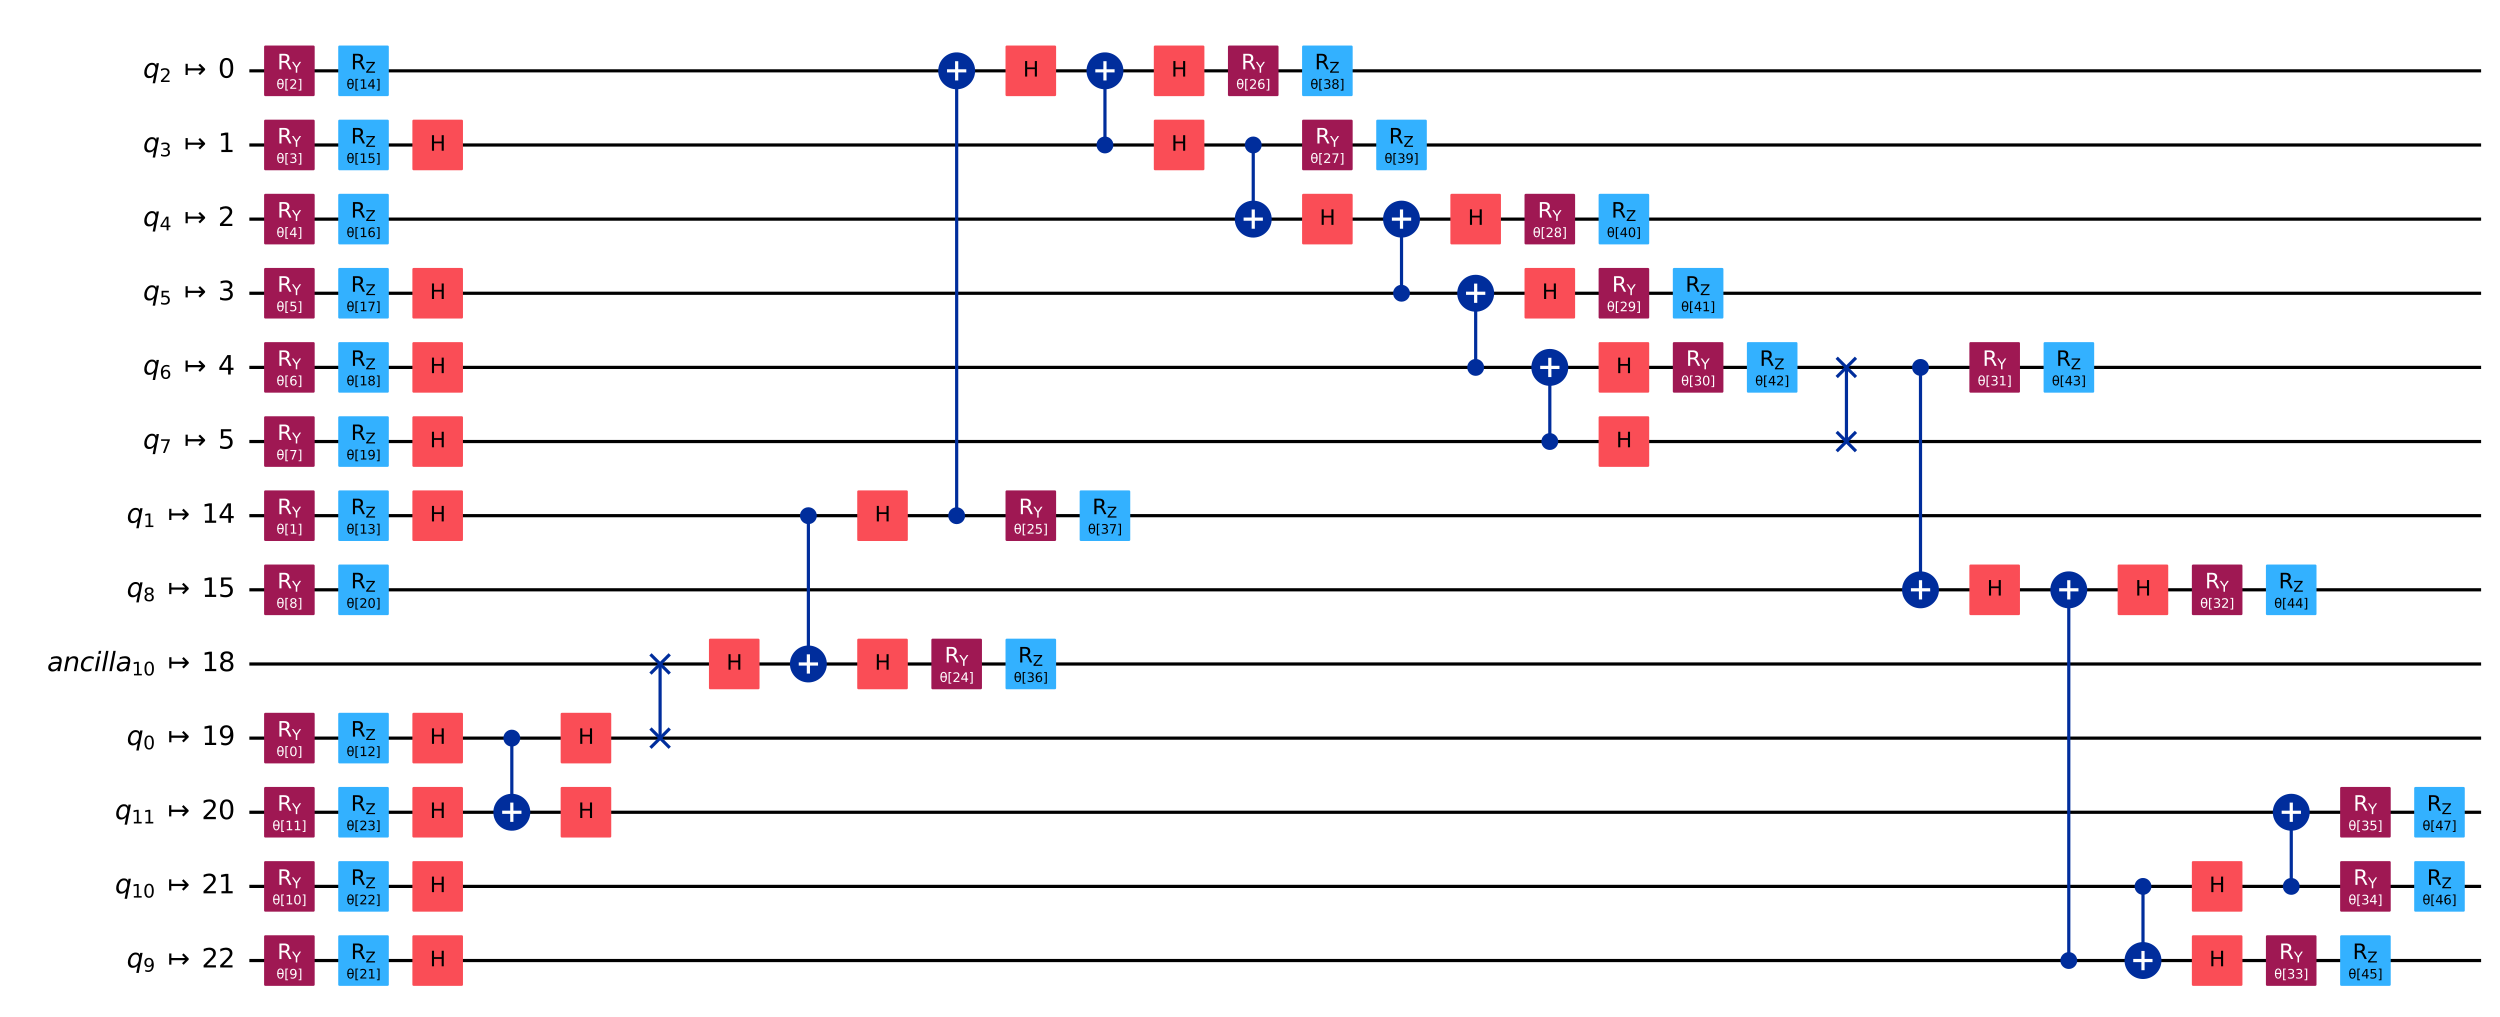 <?xml version="1.0" encoding="UTF-8"?><!DOCTYPE svg  PUBLIC '-//W3C//DTD SVG 1.1//EN'  'http://www.w3.org/Graphics/SVG/1.1/DTD/svg11.dtd'><svg width="1563pt" height="635.54pt" version="1.1" viewBox="0 0 1563 635.54" xmlns="http://www.w3.org/2000/svg" xmlns:xlink="http://www.w3.org/1999/xlink"><defs><style type="text/css">*{stroke-linejoin: round; stroke-linecap: butt}</style></defs><path d="m0 635.54h1563v-635.54h-1563z" fill="#ffffff"/><path d="m155.89 44.283h1395.3" clip-path="url(#84d8fa4f45d)" fill="none" stroke="#000000" stroke-linecap="square" stroke-width="2"/><path d="m155.89 90.637h1395.3" clip-path="url(#84d8fa4f45d)" fill="none" stroke="#000000" stroke-linecap="square" stroke-width="2"/><path d="m155.89 136.99h1395.3" clip-path="url(#84d8fa4f45d)" fill="none" stroke="#000000" stroke-linecap="square" stroke-width="2"/><path d="m155.89 183.35h1395.3" clip-path="url(#84d8fa4f45d)" fill="none" stroke="#000000" stroke-linecap="square" stroke-width="2"/><path d="m155.89 229.7h1395.3" clip-path="url(#84d8fa4f45d)" fill="none" stroke="#000000" stroke-linecap="square" stroke-width="2"/><path d="m155.89 276.05h1395.3" clip-path="url(#84d8fa4f45d)" fill="none" stroke="#000000" stroke-linecap="square" stroke-width="2"/><path d="m155.89 322.41h1395.3" clip-path="url(#84d8fa4f45d)" fill="none" stroke="#000000" stroke-linecap="square" stroke-width="2"/><path d="m155.89 368.76h1395.3" clip-path="url(#84d8fa4f45d)" fill="none" stroke="#000000" stroke-linecap="square" stroke-width="2"/><path d="m155.89 415.12h1395.3" clip-path="url(#84d8fa4f45d)" fill="none" stroke="#000000" stroke-linecap="square" stroke-width="2"/><path d="m155.89 461.47h1395.3" clip-path="url(#84d8fa4f45d)" fill="none" stroke="#000000" stroke-linecap="square" stroke-width="2"/><path d="m155.89 507.82h1395.3" clip-path="url(#84d8fa4f45d)" fill="none" stroke="#000000" stroke-linecap="square" stroke-width="2"/><path d="m155.89 554.18h1395.3" clip-path="url(#84d8fa4f45d)" fill="none" stroke="#000000" stroke-linecap="square" stroke-width="2"/><path d="m155.89 600.53h1395.3" clip-path="url(#84d8fa4f45d)" fill="none" stroke="#000000" stroke-linecap="square" stroke-width="2"/><path d="m151.26 21.106h-1158.8v648.96h1158.8z" clip-path="url(#84d8fa4f45d)" fill="#ffffff" stroke="#ffffff" stroke-width="1.5"/><path d="m319.99 507.82v-46.354" clip-path="url(#84d8fa4f45d)" fill="none" stroke="#002d9c" stroke-linecap="square" stroke-width="2"/><path d="m412.69 415.12v46.354" clip-path="url(#84d8fa4f45d)" fill="none" stroke="#002d9c" stroke-linecap="square" stroke-width="2"/><path d="m505.4 415.12v-92.708" clip-path="url(#84d8fa4f45d)" fill="none" stroke="#002d9c" stroke-linecap="square" stroke-width="2"/><path d="m598.11 322.41v-278.12" clip-path="url(#84d8fa4f45d)" fill="none" stroke="#002d9c" stroke-linecap="square" stroke-width="2"/><path d="m690.82 90.637v-46.354" clip-path="url(#84d8fa4f45d)" fill="none" stroke="#002d9c" stroke-linecap="square" stroke-width="2"/><path d="m783.53 136.99v-46.354" clip-path="url(#84d8fa4f45d)" fill="none" stroke="#002d9c" stroke-linecap="square" stroke-width="2"/><path d="m876.23 183.35v-46.354" clip-path="url(#84d8fa4f45d)" fill="none" stroke="#002d9c" stroke-linecap="square" stroke-width="2"/><path d="m922.59 229.7v-46.354" clip-path="url(#84d8fa4f45d)" fill="none" stroke="#002d9c" stroke-linecap="square" stroke-width="2"/><path d="m968.94 276.05v-46.354" clip-path="url(#84d8fa4f45d)" fill="none" stroke="#002d9c" stroke-linecap="square" stroke-width="2"/><path d="m1154.4 276.05v-46.354" clip-path="url(#84d8fa4f45d)" fill="none" stroke="#002d9c" stroke-linecap="square" stroke-width="2"/><path d="m1200.7 368.76v-139.06" clip-path="url(#84d8fa4f45d)" fill="none" stroke="#002d9c" stroke-linecap="square" stroke-width="2"/><path d="m1293.4 600.53v-231.77" clip-path="url(#84d8fa4f45d)" fill="none" stroke="#002d9c" stroke-linecap="square" stroke-width="2"/><path d="m1339.8 600.53v-46.354" clip-path="url(#84d8fa4f45d)" fill="none" stroke="#002d9c" stroke-linecap="square" stroke-width="2"/><path d="m1432.5 554.18v-46.354" clip-path="url(#84d8fa4f45d)" fill="none" stroke="#002d9c" stroke-linecap="square" stroke-width="2"/><path d="m406.67 421.14 12.052-12.052" clip-path="url(#84d8fa4f45d)" fill="none" stroke="#002d9c" stroke-linecap="square" stroke-width="2"/><path d="m406.67 409.09 12.052 12.052" clip-path="url(#84d8fa4f45d)" fill="none" stroke="#002d9c" stroke-linecap="square" stroke-width="2"/><path d="m406.67 467.5 12.052-12.052" clip-path="url(#84d8fa4f45d)" fill="none" stroke="#002d9c" stroke-linecap="square" stroke-width="2"/><path d="m406.67 455.44 12.052 12.052" clip-path="url(#84d8fa4f45d)" fill="none" stroke="#002d9c" stroke-linecap="square" stroke-width="2"/><path d="m1148.3 282.08 12.052-12.052" clip-path="url(#84d8fa4f45d)" fill="none" stroke="#002d9c" stroke-linecap="square" stroke-width="2"/><path d="m1148.3 270.03 12.052 12.052" clip-path="url(#84d8fa4f45d)" fill="none" stroke="#002d9c" stroke-linecap="square" stroke-width="2"/><path d="m1148.3 235.73 12.052-12.052" clip-path="url(#84d8fa4f45d)" fill="none" stroke="#002d9c" stroke-linecap="square" stroke-width="2"/><path d="m1148.3 223.67 12.052 12.052" clip-path="url(#84d8fa4f45d)" fill="none" stroke="#002d9c" stroke-linecap="square" stroke-width="2"/><path d="m165.86 59.348h30.13v-30.13h-30.13z" clip-path="url(#84d8fa4f45d)" fill="#9f1853" stroke="#9f1853" stroke-width="1.5"/><path d="m165.86 105.7h30.13v-30.13h-30.13z" clip-path="url(#84d8fa4f45d)" fill="#9f1853" stroke="#9f1853" stroke-width="1.5"/><path d="m165.86 152.06h30.13v-30.13h-30.13z" clip-path="url(#84d8fa4f45d)" fill="#9f1853" stroke="#9f1853" stroke-width="1.5"/><path d="m165.86 198.41h30.13v-30.13h-30.13z" clip-path="url(#84d8fa4f45d)" fill="#9f1853" stroke="#9f1853" stroke-width="1.5"/><path d="m165.86 244.76h30.13v-30.13h-30.13z" clip-path="url(#84d8fa4f45d)" fill="#9f1853" stroke="#9f1853" stroke-width="1.5"/><path d="m165.86 291.12h30.13v-30.13h-30.13z" clip-path="url(#84d8fa4f45d)" fill="#9f1853" stroke="#9f1853" stroke-width="1.5"/><path d="m165.86 337.47h30.13v-30.13h-30.13z" clip-path="url(#84d8fa4f45d)" fill="#9f1853" stroke="#9f1853" stroke-width="1.5"/><path d="m165.86 383.83h30.13v-30.13h-30.13z" clip-path="url(#84d8fa4f45d)" fill="#9f1853" stroke="#9f1853" stroke-width="1.5"/><path d="m165.86 476.53h30.13v-30.13h-30.13z" clip-path="url(#84d8fa4f45d)" fill="#9f1853" stroke="#9f1853" stroke-width="1.5"/><path d="m165.86 522.89h30.13v-30.13h-30.13z" clip-path="url(#84d8fa4f45d)" fill="#9f1853" stroke="#9f1853" stroke-width="1.5"/><path d="m165.86 569.24h30.13v-30.13h-30.13z" clip-path="url(#84d8fa4f45d)" fill="#9f1853" stroke="#9f1853" stroke-width="1.5"/><path d="m165.86 615.6h30.13v-30.13h-30.13z" clip-path="url(#84d8fa4f45d)" fill="#9f1853" stroke="#9f1853" stroke-width="1.5"/><path d="m212.21 59.348h30.13v-30.13h-30.13z" clip-path="url(#84d8fa4f45d)" fill="#33b1ff" stroke="#33b1ff" stroke-width="1.5"/><path d="m212.21 105.7h30.13v-30.13h-30.13z" clip-path="url(#84d8fa4f45d)" fill="#33b1ff" stroke="#33b1ff" stroke-width="1.5"/><path d="m212.21 152.06h30.13v-30.13h-30.13z" clip-path="url(#84d8fa4f45d)" fill="#33b1ff" stroke="#33b1ff" stroke-width="1.5"/><path d="m212.21 198.41h30.13v-30.13h-30.13z" clip-path="url(#84d8fa4f45d)" fill="#33b1ff" stroke="#33b1ff" stroke-width="1.5"/><path d="m212.21 244.76h30.13v-30.13h-30.13z" clip-path="url(#84d8fa4f45d)" fill="#33b1ff" stroke="#33b1ff" stroke-width="1.5"/><path d="m212.21 291.12h30.13v-30.13h-30.13z" clip-path="url(#84d8fa4f45d)" fill="#33b1ff" stroke="#33b1ff" stroke-width="1.5"/><path d="m212.21 337.47h30.13v-30.13h-30.13z" clip-path="url(#84d8fa4f45d)" fill="#33b1ff" stroke="#33b1ff" stroke-width="1.5"/><path d="m212.21 383.83h30.13v-30.13h-30.13z" clip-path="url(#84d8fa4f45d)" fill="#33b1ff" stroke="#33b1ff" stroke-width="1.5"/><path d="m212.21 476.53h30.13v-30.13h-30.13z" clip-path="url(#84d8fa4f45d)" fill="#33b1ff" stroke="#33b1ff" stroke-width="1.5"/><path d="m212.21 522.89h30.13v-30.13h-30.13z" clip-path="url(#84d8fa4f45d)" fill="#33b1ff" stroke="#33b1ff" stroke-width="1.5"/><path d="m212.21 569.24h30.13v-30.13h-30.13z" clip-path="url(#84d8fa4f45d)" fill="#33b1ff" stroke="#33b1ff" stroke-width="1.5"/><path d="m212.21 615.6h30.13v-30.13h-30.13z" clip-path="url(#84d8fa4f45d)" fill="#33b1ff" stroke="#33b1ff" stroke-width="1.5"/><path d="m258.57 105.7h30.13v-30.13h-30.13z" clip-path="url(#84d8fa4f45d)" fill="#fa4d56" stroke="#fa4d56" stroke-width="1.5"/><path d="m258.57 198.41h30.13v-30.13h-30.13z" clip-path="url(#84d8fa4f45d)" fill="#fa4d56" stroke="#fa4d56" stroke-width="1.5"/><path d="m258.57 244.76h30.13v-30.13h-30.13z" clip-path="url(#84d8fa4f45d)" fill="#fa4d56" stroke="#fa4d56" stroke-width="1.5"/><path d="m258.57 291.12h30.13v-30.13h-30.13z" clip-path="url(#84d8fa4f45d)" fill="#fa4d56" stroke="#fa4d56" stroke-width="1.5"/><path d="m258.57 337.47h30.13v-30.13h-30.13z" clip-path="url(#84d8fa4f45d)" fill="#fa4d56" stroke="#fa4d56" stroke-width="1.5"/><path d="m258.57 476.53h30.13v-30.13h-30.13z" clip-path="url(#84d8fa4f45d)" fill="#fa4d56" stroke="#fa4d56" stroke-width="1.5"/><path d="m258.57 522.89h30.13v-30.13h-30.13z" clip-path="url(#84d8fa4f45d)" fill="#fa4d56" stroke="#fa4d56" stroke-width="1.5"/><path d="m258.57 569.24h30.13v-30.13h-30.13z" clip-path="url(#84d8fa4f45d)" fill="#fa4d56" stroke="#fa4d56" stroke-width="1.5"/><path d="m258.57 615.6h30.13v-30.13h-30.13z" clip-path="url(#84d8fa4f45d)" fill="#fa4d56" stroke="#fa4d56" stroke-width="1.5"/><path d="m319.99 465.99c1.199 0 2.348-0.476 3.196-1.324 0.848-0.848 1.324-1.997 1.324-3.196s-0.476-2.348-1.324-3.196c-0.848-0.848-1.997-1.324-3.196-1.324s-2.348 0.476-3.196 1.324c-0.848 0.848-1.324 1.997-1.324 3.196s0.476 2.348 1.324 3.196c0.848 0.848 1.997 1.324 3.196 1.324z" clip-path="url(#84d8fa4f45d)" fill="#002d9c" stroke="#002d9c" stroke-width="1.5"/><path d="m319.99 518.37c2.797 0 5.479-1.111 7.457-3.089 1.978-1.978 3.089-4.66 3.089-7.457 0-2.797-1.111-5.479-3.089-7.457-1.978-1.978-4.66-3.089-7.457-3.089-2.797 0-5.479 1.111-7.457 3.089-1.978 1.978-3.089 4.66-3.089 7.457 0 2.797 1.111 5.479 3.089 7.457 1.978 1.978 4.66 3.089 7.457 3.089z" clip-path="url(#84d8fa4f45d)" fill="#002d9c" stroke="#002d9c" stroke-width="2"/><path d="m351.27 476.53h30.13v-30.13h-30.13z" clip-path="url(#84d8fa4f45d)" fill="#fa4d56" stroke="#fa4d56" stroke-width="1.5"/><path d="m351.27 522.89h30.13v-30.13h-30.13z" clip-path="url(#84d8fa4f45d)" fill="#fa4d56" stroke="#fa4d56" stroke-width="1.5"/><path d="m443.98 430.18h30.13v-30.13h-30.13z" clip-path="url(#84d8fa4f45d)" fill="#fa4d56" stroke="#fa4d56" stroke-width="1.5"/><path d="m505.4 326.93c1.199 0 2.348-0.476 3.196-1.324 0.848-0.848 1.324-1.997 1.324-3.196 0-1.199-0.476-2.348-1.324-3.196-0.848-0.848-1.997-1.324-3.196-1.324-1.199 0-2.348 0.476-3.196 1.324s-1.324 1.997-1.324 3.196c0 1.199 0.476 2.348 1.324 3.196 0.848 0.848 1.997 1.324 3.196 1.324z" clip-path="url(#84d8fa4f45d)" fill="#002d9c" stroke="#002d9c" stroke-width="1.5"/><path d="m505.4 425.66c2.797 0 5.479-1.111 7.457-3.089 1.978-1.978 3.089-4.66 3.089-7.457 0-2.797-1.111-5.479-3.089-7.457-1.978-1.978-4.66-3.089-7.457-3.089-2.797 0-5.479 1.111-7.457 3.089-1.978 1.978-3.089 4.66-3.089 7.457 0 2.797 1.111 5.479 3.089 7.457 1.978 1.978 4.66 3.089 7.457 3.089z" clip-path="url(#84d8fa4f45d)" fill="#002d9c" stroke="#002d9c" stroke-width="2"/><path d="m536.69 337.47h30.13v-30.13h-30.13z" clip-path="url(#84d8fa4f45d)" fill="#fa4d56" stroke="#fa4d56" stroke-width="1.5"/><path d="m536.69 430.18h30.13v-30.13h-30.13z" clip-path="url(#84d8fa4f45d)" fill="#fa4d56" stroke="#fa4d56" stroke-width="1.5"/><path d="m598.11 326.93c1.199 0 2.348-0.476 3.196-1.324 0.848-0.848 1.324-1.997 1.324-3.196 0-1.199-0.476-2.348-1.324-3.196s-1.997-1.324-3.196-1.324c-1.199 0-2.348 0.476-3.196 1.324-0.848 0.848-1.324 1.997-1.324 3.196 0 1.199 0.476 2.348 1.324 3.196 0.848 0.848 1.997 1.324 3.196 1.324z" clip-path="url(#84d8fa4f45d)" fill="#002d9c" stroke="#002d9c" stroke-width="1.5"/><path d="m598.11 54.829c2.797 0 5.479-1.111 7.457-3.089 1.978-1.978 3.089-4.66 3.089-7.457 0-2.797-1.111-5.479-3.089-7.457-1.978-1.978-4.66-3.089-7.457-3.089-2.797 0-5.479 1.111-7.457 3.089-1.978 1.978-3.089 4.66-3.089 7.457 0 2.797 1.111 5.479 3.089 7.457 1.978 1.978 4.66 3.089 7.457 3.089z" clip-path="url(#84d8fa4f45d)" fill="#002d9c" stroke="#002d9c" stroke-width="2"/><path d="m583.04 430.18h30.13v-30.13h-30.13z" clip-path="url(#84d8fa4f45d)" fill="#9f1853" stroke="#9f1853" stroke-width="1.5"/><path d="m629.4 59.348h30.13v-30.13h-30.13z" clip-path="url(#84d8fa4f45d)" fill="#fa4d56" stroke="#fa4d56" stroke-width="1.5"/><path d="m629.4 337.47h30.13v-30.13h-30.13z" clip-path="url(#84d8fa4f45d)" fill="#9f1853" stroke="#9f1853" stroke-width="1.5"/><path d="m629.4 430.18h30.13v-30.13h-30.13z" clip-path="url(#84d8fa4f45d)" fill="#33b1ff" stroke="#33b1ff" stroke-width="1.5"/><path d="m690.82 95.157c1.199 0 2.348-0.476 3.196-1.324 0.848-0.848 1.324-1.997 1.324-3.196s-0.476-2.348-1.324-3.196c-0.848-0.848-1.997-1.324-3.196-1.324-1.199 0-2.348 0.476-3.196 1.324-0.848 0.848-1.324 1.997-1.324 3.196s0.476 2.348 1.324 3.196c0.848 0.848 1.997 1.324 3.196 1.324z" clip-path="url(#84d8fa4f45d)" fill="#002d9c" stroke="#002d9c" stroke-width="1.5"/><path d="m690.82 54.829c2.797 0 5.479-1.111 7.457-3.089 1.978-1.978 3.089-4.66 3.089-7.457 0-2.797-1.111-5.479-3.089-7.457-1.978-1.978-4.66-3.089-7.457-3.089-2.797 0-5.479 1.111-7.457 3.089-1.978 1.978-3.089 4.66-3.089 7.457 0 2.797 1.111 5.479 3.089 7.457 1.978 1.978 4.66 3.089 7.457 3.089z" clip-path="url(#84d8fa4f45d)" fill="#002d9c" stroke="#002d9c" stroke-width="2"/><path d="m675.75 337.47h30.13v-30.13h-30.13z" clip-path="url(#84d8fa4f45d)" fill="#33b1ff" stroke="#33b1ff" stroke-width="1.5"/><path d="m722.11 59.348h30.13v-30.13h-30.13z" clip-path="url(#84d8fa4f45d)" fill="#fa4d56" stroke="#fa4d56" stroke-width="1.5"/><path d="m722.11 105.7h30.13v-30.13h-30.13z" clip-path="url(#84d8fa4f45d)" fill="#fa4d56" stroke="#fa4d56" stroke-width="1.5"/><path d="m768.46 59.348h30.13v-30.13h-30.13z" clip-path="url(#84d8fa4f45d)" fill="#9f1853" stroke="#9f1853" stroke-width="1.5"/><path d="m783.53 95.157c1.199 0 2.348-0.476 3.196-1.324 0.848-0.848 1.324-1.997 1.324-3.196s-0.476-2.348-1.324-3.196c-0.848-0.848-1.997-1.324-3.196-1.324s-2.348 0.476-3.196 1.324c-0.848 0.848-1.324 1.997-1.324 3.196s0.476 2.348 1.324 3.196c0.848 0.848 1.997 1.324 3.196 1.324z" clip-path="url(#84d8fa4f45d)" fill="#002d9c" stroke="#002d9c" stroke-width="1.5"/><path d="m783.53 147.54c2.797 0 5.479-1.111 7.457-3.089 1.978-1.978 3.089-4.66 3.089-7.457 0-2.797-1.111-5.479-3.089-7.457-1.978-1.978-4.66-3.089-7.457-3.089-2.797 0-5.479 1.111-7.457 3.089-1.978 1.978-3.089 4.66-3.089 7.457 0 2.797 1.111 5.479 3.089 7.457 1.978 1.978 4.66 3.089 7.457 3.089z" clip-path="url(#84d8fa4f45d)" fill="#002d9c" stroke="#002d9c" stroke-width="2"/><path d="m814.81 59.348h30.13v-30.13h-30.13z" clip-path="url(#84d8fa4f45d)" fill="#33b1ff" stroke="#33b1ff" stroke-width="1.5"/><path d="m814.81 105.7h30.13v-30.13h-30.13z" clip-path="url(#84d8fa4f45d)" fill="#9f1853" stroke="#9f1853" stroke-width="1.5"/><path d="m814.81 152.06h30.13v-30.13h-30.13z" clip-path="url(#84d8fa4f45d)" fill="#fa4d56" stroke="#fa4d56" stroke-width="1.5"/><path d="m861.17 105.7h30.13v-30.13h-30.13z" clip-path="url(#84d8fa4f45d)" fill="#33b1ff" stroke="#33b1ff" stroke-width="1.5"/><path d="m876.23 187.86c1.199 0 2.348-0.476 3.196-1.324 0.848-0.848 1.324-1.997 1.324-3.196 0-1.199-0.476-2.348-1.324-3.196-0.848-0.848-1.997-1.324-3.196-1.324-1.199 0-2.348 0.476-3.196 1.324s-1.324 1.997-1.324 3.196c0 1.199 0.476 2.348 1.324 3.196 0.848 0.848 1.997 1.324 3.196 1.324z" clip-path="url(#84d8fa4f45d)" fill="#002d9c" stroke="#002d9c" stroke-width="1.5"/><path d="m876.23 147.54c2.797 0 5.479-1.111 7.457-3.089 1.978-1.978 3.089-4.66 3.089-7.457 0-2.797-1.111-5.479-3.089-7.457s-4.66-3.089-7.457-3.089c-2.797 0-5.479 1.111-7.457 3.089-1.978 1.978-3.089 4.66-3.089 7.457 0 2.797 1.111 5.479 3.089 7.457 1.978 1.978 4.66 3.089 7.457 3.089z" clip-path="url(#84d8fa4f45d)" fill="#002d9c" stroke="#002d9c" stroke-width="2"/><path d="m907.52 152.06h30.13v-30.13h-30.13z" clip-path="url(#84d8fa4f45d)" fill="#fa4d56" stroke="#fa4d56" stroke-width="1.5"/><path d="m922.59 234.22c1.199 0 2.348-0.476 3.196-1.324 0.848-0.848 1.324-1.997 1.324-3.196s-0.476-2.348-1.324-3.196c-0.848-0.848-1.997-1.324-3.196-1.324s-2.348 0.476-3.196 1.324c-0.848 0.848-1.324 1.997-1.324 3.196s0.476 2.348 1.324 3.196c0.848 0.848 1.997 1.324 3.196 1.324z" clip-path="url(#84d8fa4f45d)" fill="#002d9c" stroke="#002d9c" stroke-width="1.5"/><path d="m922.59 193.89c2.797 0 5.479-1.111 7.457-3.089 1.978-1.978 3.089-4.66 3.089-7.457 0-2.797-1.111-5.479-3.089-7.457-1.978-1.978-4.66-3.089-7.457-3.089-2.797 0-5.479 1.111-7.457 3.089-1.978 1.978-3.089 4.66-3.089 7.457 0 2.797 1.111 5.479 3.089 7.457 1.978 1.978 4.66 3.089 7.457 3.089z" clip-path="url(#84d8fa4f45d)" fill="#002d9c" stroke="#002d9c" stroke-width="2"/><path d="m953.88 152.06h30.13v-30.13h-30.13z" clip-path="url(#84d8fa4f45d)" fill="#9f1853" stroke="#9f1853" stroke-width="1.5"/><path d="m953.88 198.41h30.13v-30.13h-30.13z" clip-path="url(#84d8fa4f45d)" fill="#fa4d56" stroke="#fa4d56" stroke-width="1.5"/><path d="m968.94 280.57c1.199 0 2.348-0.476 3.196-1.324s1.324-1.997 1.324-3.196c0-1.199-0.476-2.348-1.324-3.196-0.848-0.848-1.997-1.324-3.196-1.324-1.199 0-2.348 0.476-3.196 1.324-0.848 0.848-1.324 1.997-1.324 3.196 0 1.199 0.476 2.348 1.324 3.196s1.997 1.324 3.196 1.324z" clip-path="url(#84d8fa4f45d)" fill="#002d9c" stroke="#002d9c" stroke-width="1.5"/><path d="m968.94 240.24c2.797 0 5.479-1.111 7.457-3.089 1.978-1.978 3.089-4.66 3.089-7.457 0-2.797-1.111-5.479-3.089-7.457-1.978-1.978-4.66-3.089-7.457-3.089-2.797 0-5.479 1.111-7.457 3.089-1.978 1.978-3.089 4.66-3.089 7.457 0 2.797 1.111 5.479 3.089 7.457 1.978 1.978 4.66 3.089 7.457 3.089z" clip-path="url(#84d8fa4f45d)" fill="#002d9c" stroke="#002d9c" stroke-width="2"/><path d="m1000.2 152.06h30.13v-30.13h-30.13z" clip-path="url(#84d8fa4f45d)" fill="#33b1ff" stroke="#33b1ff" stroke-width="1.5"/><path d="m1000.2 198.41h30.13v-30.13h-30.13z" clip-path="url(#84d8fa4f45d)" fill="#9f1853" stroke="#9f1853" stroke-width="1.5"/><path d="m1000.2 244.76h30.13v-30.13h-30.13z" clip-path="url(#84d8fa4f45d)" fill="#fa4d56" stroke="#fa4d56" stroke-width="1.5"/><path d="m1000.2 291.12h30.13v-30.13h-30.13z" clip-path="url(#84d8fa4f45d)" fill="#fa4d56" stroke="#fa4d56" stroke-width="1.5"/><path d="m1046.6 198.41h30.13v-30.13h-30.13z" clip-path="url(#84d8fa4f45d)" fill="#33b1ff" stroke="#33b1ff" stroke-width="1.5"/><path d="m1046.6 244.76h30.13v-30.13h-30.13z" clip-path="url(#84d8fa4f45d)" fill="#9f1853" stroke="#9f1853" stroke-width="1.5"/><path d="m1092.9 244.76h30.13v-30.13h-30.13z" clip-path="url(#84d8fa4f45d)" fill="#33b1ff" stroke="#33b1ff" stroke-width="1.5"/><path d="m1200.7 234.22c1.199 0 2.348-0.476 3.196-1.324 0.848-0.848 1.324-1.997 1.324-3.196s-0.476-2.348-1.324-3.196c-0.848-0.848-1.997-1.324-3.196-1.324-1.199 0-2.348 0.476-3.196 1.324-0.848 0.848-1.324 1.997-1.324 3.196s0.476 2.348 1.324 3.196c0.848 0.848 1.997 1.324 3.196 1.324z" clip-path="url(#84d8fa4f45d)" fill="#002d9c" stroke="#002d9c" stroke-width="1.5"/><path d="m1200.7 379.31c2.797 0 5.479-1.111 7.457-3.089 1.978-1.978 3.089-4.66 3.089-7.457 0-2.797-1.111-5.479-3.089-7.457-1.978-1.978-4.66-3.089-7.457-3.089-2.797 0-5.479 1.111-7.457 3.089-1.978 1.978-3.089 4.66-3.089 7.457 0 2.797 1.111 5.479 3.089 7.457 1.978 1.978 4.66 3.089 7.457 3.089z" clip-path="url(#84d8fa4f45d)" fill="#002d9c" stroke="#002d9c" stroke-width="2"/><path d="m1232 244.76h30.13v-30.13h-30.13z" clip-path="url(#84d8fa4f45d)" fill="#9f1853" stroke="#9f1853" stroke-width="1.5"/><path d="m1232 383.83h30.13v-30.13h-30.13z" clip-path="url(#84d8fa4f45d)" fill="#fa4d56" stroke="#fa4d56" stroke-width="1.5"/><path d="m1278.4 244.76h30.13v-30.13h-30.13z" clip-path="url(#84d8fa4f45d)" fill="#33b1ff" stroke="#33b1ff" stroke-width="1.5"/><path d="m1293.4 605.05c1.199 0 2.348-0.476 3.196-1.324 0.848-0.848 1.324-1.997 1.324-3.196s-0.476-2.348-1.324-3.196c-0.848-0.848-1.997-1.324-3.196-1.324-1.199 0-2.348 0.476-3.196 1.324-0.848 0.848-1.324 1.997-1.324 3.196s0.476 2.348 1.324 3.196c0.848 0.848 1.997 1.324 3.196 1.324z" clip-path="url(#84d8fa4f45d)" fill="#002d9c" stroke="#002d9c" stroke-width="1.5"/><path d="m1293.4 379.31c2.797 0 5.479-1.111 7.457-3.089 1.978-1.978 3.089-4.66 3.089-7.457 0-2.797-1.111-5.479-3.089-7.457-1.978-1.978-4.66-3.089-7.457-3.089-2.797 0-5.479 1.111-7.457 3.089s-3.089 4.66-3.089 7.457c0 2.797 1.111 5.479 3.089 7.457 1.978 1.978 4.66 3.089 7.457 3.089z" clip-path="url(#84d8fa4f45d)" fill="#002d9c" stroke="#002d9c" stroke-width="2"/><path d="m1324.7 383.83h30.13v-30.13h-30.13z" clip-path="url(#84d8fa4f45d)" fill="#fa4d56" stroke="#fa4d56" stroke-width="1.5"/><path d="m1339.8 558.7c1.199 0 2.348-0.476 3.196-1.324 0.848-0.848 1.324-1.997 1.324-3.196 0-1.199-0.476-2.348-1.324-3.196-0.848-0.848-1.997-1.324-3.196-1.324-1.199 0-2.348 0.476-3.196 1.324s-1.324 1.997-1.324 3.196c0 1.199 0.476 2.348 1.324 3.196 0.848 0.848 1.997 1.324 3.196 1.324z" clip-path="url(#84d8fa4f45d)" fill="#002d9c" stroke="#002d9c" stroke-width="1.5"/><path d="m1339.8 611.08c2.797 0 5.479-1.111 7.457-3.089 1.978-1.978 3.089-4.66 3.089-7.457 0-2.797-1.111-5.479-3.089-7.457-1.978-1.978-4.66-3.089-7.457-3.089-2.797 0-5.479 1.111-7.457 3.089-1.978 1.978-3.089 4.66-3.089 7.457 0 2.797 1.111 5.479 3.089 7.457 1.978 1.978 4.66 3.089 7.457 3.089z" clip-path="url(#84d8fa4f45d)" fill="#002d9c" stroke="#002d9c" stroke-width="2"/><path d="m1371.1 383.83h30.13v-30.13h-30.13z" clip-path="url(#84d8fa4f45d)" fill="#9f1853" stroke="#9f1853" stroke-width="1.5"/><path d="m1371.1 569.24h30.13v-30.13h-30.13z" clip-path="url(#84d8fa4f45d)" fill="#fa4d56" stroke="#fa4d56" stroke-width="1.5"/><path d="m1371.1 615.6h30.13v-30.13h-30.13z" clip-path="url(#84d8fa4f45d)" fill="#fa4d56" stroke="#fa4d56" stroke-width="1.5"/><path d="m1417.4 383.83h30.13v-30.13h-30.13z" clip-path="url(#84d8fa4f45d)" fill="#33b1ff" stroke="#33b1ff" stroke-width="1.5"/><path d="m1432.5 558.7c1.199 0 2.348-0.476 3.196-1.324 0.848-0.848 1.324-1.997 1.324-3.196 0-1.199-0.476-2.348-1.324-3.196s-1.997-1.324-3.196-1.324c-1.199 0-2.348 0.476-3.196 1.324-0.848 0.848-1.324 1.997-1.324 3.196 0 1.199 0.476 2.348 1.324 3.196 0.848 0.848 1.997 1.324 3.196 1.324z" clip-path="url(#84d8fa4f45d)" fill="#002d9c" stroke="#002d9c" stroke-width="1.5"/><path d="m1432.5 518.37c2.797 0 5.479-1.111 7.457-3.089 1.978-1.978 3.089-4.66 3.089-7.457 0-2.797-1.111-5.479-3.089-7.457-1.978-1.978-4.66-3.089-7.457-3.089-2.797 0-5.479 1.111-7.457 3.089-1.978 1.978-3.089 4.66-3.089 7.457 0 2.797 1.111 5.479 3.089 7.457 1.978 1.978 4.66 3.089 7.457 3.089z" clip-path="url(#84d8fa4f45d)" fill="#002d9c" stroke="#002d9c" stroke-width="2"/><path d="m1417.4 615.6h30.13v-30.13h-30.13z" clip-path="url(#84d8fa4f45d)" fill="#9f1853" stroke="#9f1853" stroke-width="1.5"/><path d="m1463.8 522.89h30.13v-30.13h-30.13z" clip-path="url(#84d8fa4f45d)" fill="#9f1853" stroke="#9f1853" stroke-width="1.5"/><path d="m1463.8 569.24h30.13v-30.13h-30.13z" clip-path="url(#84d8fa4f45d)" fill="#9f1853" stroke="#9f1853" stroke-width="1.5"/><path d="m1463.8 615.6h30.13v-30.13h-30.13z" clip-path="url(#84d8fa4f45d)" fill="#33b1ff" stroke="#33b1ff" stroke-width="1.5"/><path d="m1510.1 522.89h30.13v-30.13h-30.13z" clip-path="url(#84d8fa4f45d)" fill="#33b1ff" stroke="#33b1ff" stroke-width="1.5"/><path d="m1510.1 569.24h30.13v-30.13h-30.13z" clip-path="url(#84d8fa4f45d)" fill="#33b1ff" stroke="#33b1ff" stroke-width="1.5"/><path d="m319.99 513.85v-12.052" clip-path="url(#84d8fa4f45d)" fill="none" stroke="#ffffff" stroke-linecap="square" stroke-width="2"/><path d="m313.96 507.82h12.052" clip-path="url(#84d8fa4f45d)" fill="none" stroke="#ffffff" stroke-linecap="square" stroke-width="2"/><path d="m505.4 421.14v-12.052" clip-path="url(#84d8fa4f45d)" fill="none" stroke="#ffffff" stroke-linecap="square" stroke-width="2"/><path d="m499.38 415.12h12.052" clip-path="url(#84d8fa4f45d)" fill="none" stroke="#ffffff" stroke-linecap="square" stroke-width="2"/><path d="m598.11 50.309v-12.052" clip-path="url(#84d8fa4f45d)" fill="none" stroke="#ffffff" stroke-linecap="square" stroke-width="2"/><path d="m592.08 44.283h12.052" clip-path="url(#84d8fa4f45d)" fill="none" stroke="#ffffff" stroke-linecap="square" stroke-width="2"/><path d="m690.82 50.309v-12.052" clip-path="url(#84d8fa4f45d)" fill="none" stroke="#ffffff" stroke-linecap="square" stroke-width="2"/><path d="m684.79 44.283h12.052" clip-path="url(#84d8fa4f45d)" fill="none" stroke="#ffffff" stroke-linecap="square" stroke-width="2"/><path d="m783.53 143.02v-12.052" clip-path="url(#84d8fa4f45d)" fill="none" stroke="#ffffff" stroke-linecap="square" stroke-width="2"/><path d="m777.5 136.99h12.052" clip-path="url(#84d8fa4f45d)" fill="none" stroke="#ffffff" stroke-linecap="square" stroke-width="2"/><path d="m876.23 143.02v-12.052" clip-path="url(#84d8fa4f45d)" fill="none" stroke="#ffffff" stroke-linecap="square" stroke-width="2"/><path d="m870.21 136.99h12.052" clip-path="url(#84d8fa4f45d)" fill="none" stroke="#ffffff" stroke-linecap="square" stroke-width="2"/><path d="m922.59 189.37v-12.052" clip-path="url(#84d8fa4f45d)" fill="none" stroke="#ffffff" stroke-linecap="square" stroke-width="2"/><path d="m916.56 183.35h12.052" clip-path="url(#84d8fa4f45d)" fill="none" stroke="#ffffff" stroke-linecap="square" stroke-width="2"/><path d="m968.94 235.73v-12.052" clip-path="url(#84d8fa4f45d)" fill="none" stroke="#ffffff" stroke-linecap="square" stroke-width="2"/><path d="m962.92 229.7h12.052" clip-path="url(#84d8fa4f45d)" fill="none" stroke="#ffffff" stroke-linecap="square" stroke-width="2"/><path d="m1200.7 374.79v-12.052" clip-path="url(#84d8fa4f45d)" fill="none" stroke="#ffffff" stroke-linecap="square" stroke-width="2"/><path d="m1194.7 368.76h12.052" clip-path="url(#84d8fa4f45d)" fill="none" stroke="#ffffff" stroke-linecap="square" stroke-width="2"/><path d="m1293.4 374.79v-12.052" clip-path="url(#84d8fa4f45d)" fill="none" stroke="#ffffff" stroke-linecap="square" stroke-width="2"/><path d="m1287.4 368.76h12.052" clip-path="url(#84d8fa4f45d)" fill="none" stroke="#ffffff" stroke-linecap="square" stroke-width="2"/><path d="m1339.8 606.56v-12.052" clip-path="url(#84d8fa4f45d)" fill="none" stroke="#ffffff" stroke-linecap="square" stroke-width="2"/><path d="m1333.7 600.53h12.052" clip-path="url(#84d8fa4f45d)" fill="none" stroke="#ffffff" stroke-linecap="square" stroke-width="2"/><path d="m1432.5 513.85v-12.052" clip-path="url(#84d8fa4f45d)" fill="none" stroke="#ffffff" stroke-linecap="square" stroke-width="2"/><path d="m1426.5 507.82h12.052" clip-path="url(#84d8fa4f45d)" fill="none" stroke="#ffffff" stroke-linecap="square" stroke-width="2"/><g clip-path="url(#84d8fa4f45d)"><g transform="translate(89.421 48.734) scale(.163 -.163)"><defs><path id="DejaVuSans-Oblique-71" transform="scale(.016)" d="m2669 525q-231-303-546-460-314-156-695-156-531 0-833 358-301 358-301 986 0 506 186 978t533 847q225 244 517 375t614 131q387 0 637-153t363-462l100 525h578l-934-4813h-579l360 1844zm-1778 813q0-463 193-705 194-242 560-242 544 0 928 520t384 1264q0 450-199 689-198 239-569 239-272 0-504-127-231-126-403-370-181-256-286-600-104-343-104-668z"/><path id="DejaVuSans-32" transform="scale(.016)" d="m1228 531h2203v-531h-2962v531q359 372 979 998 621 627 780 809 303 340 423 576 121 236 121 464 0 372-261 606-261 235-680 235-297 0-627-103-329-103-704-313v638q381 153 712 231 332 78 607 78 725 0 1156-363 431-362 431-968 0-288-108-546-107-257-392-607-78-91-497-524-418-433-1181-1211z"/><path id="DejaVuSans-21a6" transform="scale(.016)" d="m4175 1741h-3278v-1078h-531v2687h531v-1078h3278l-728 728 375 375 1228-1228v-281l-1228-1228-375 375 728 728z"/><path id="DejaVuSans-30" transform="scale(.016)" d="m2034 4250q-487 0-733-480-245-479-245-1442 0-959 245-1439 246-480 733-480 491 0 736 480 246 480 246 1439 0 963-246 1442-245 480-736 480zm0 500q785 0 1199-621 414-620 414-1801 0-1178-414-1799-414-620-1199-620-784 0-1198 620-414 621-414 1799 0 1181 414 1801 414 621 1198 621z"/></defs><use transform="translate(0 .781)" xlink:href="#DejaVuSans-Oblique-71"/><use transform="translate(63.477 -15.625) scale(.7)" xlink:href="#DejaVuSans-32"/><use transform="translate(157.29 .781)" xlink:href="#DejaVuSans-21a6"/><use transform="translate(287.62 .781)" xlink:href="#DejaVuSans-30"/></g></g><g clip-path="url(#84d8fa4f45d)"><g transform="translate(89.421 95.088) scale(.163 -.163)"><defs><path id="DejaVuSans-33" transform="scale(.016)" d="m2597 2516q453-97 707-404 255-306 255-756 0-690-475-1069-475-378-1350-378-293 0-604 58t-642 174v609q262-153 574-231 313-78 654-78 593 0 904 234t311 681q0 413-289 645-289 233-804 233h-544v519h569q465 0 712 186t247 536q0 359-255 551-254 193-729 193-260 0-557-57-297-56-653-174v562q360 100 674 150t592 50q719 0 1137-327 419-326 419-882 0-388-222-655t-631-370z"/><path id="DejaVuSans-31" transform="scale(.016)" d="m794 531h1031v3560l-1122-225v575l1116 225h631v-4135h1031v-531h-2687v531z"/></defs><use transform="translate(0 .094)" xlink:href="#DejaVuSans-Oblique-71"/><use transform="translate(63.477 -16.312) scale(.7)" xlink:href="#DejaVuSans-33"/><use transform="translate(157.29 .094)" xlink:href="#DejaVuSans-21a6"/><use transform="translate(287.62 .094)" xlink:href="#DejaVuSans-31"/></g></g><g clip-path="url(#84d8fa4f45d)"><g transform="translate(89.421 141.44) scale(.163 -.163)"><defs><path id="DejaVuSans-34" transform="scale(.016)" d="m2419 4116-1594-2491h1594v2491zm-166 550h794v-3041h666v-525h-666v-1100h-628v1100h-2106v609l1940 2957z"/></defs><use transform="translate(0 .781)" xlink:href="#DejaVuSans-Oblique-71"/><use transform="translate(63.477 -15.625) scale(.7)" xlink:href="#DejaVuSans-34"/><use transform="translate(157.29 .781)" xlink:href="#DejaVuSans-21a6"/><use transform="translate(287.62 .781)" xlink:href="#DejaVuSans-32"/></g></g><g clip-path="url(#84d8fa4f45d)"><g transform="translate(89.421 187.8) scale(.163 -.163)"><defs><path id="DejaVuSans-35" transform="scale(.016)" d="m691 4666h2478v-532h-1900v-1143q137 47 274 70 138 23 276 23 781 0 1237-428 457-428 457-1159 0-753-469-1171-469-417-1322-417-294 0-599 50-304 50-629 150v635q281-153 581-228t634-75q541 0 856 284 316 284 316 772 0 487-316 771-315 285-856 285-253 0-505-56-251-56-513-175v2344z"/></defs><use transform="translate(0 .781)" xlink:href="#DejaVuSans-Oblique-71"/><use transform="translate(63.477 -15.625) scale(.7)" xlink:href="#DejaVuSans-35"/><use transform="translate(157.29 .781)" xlink:href="#DejaVuSans-21a6"/><use transform="translate(287.62 .781)" xlink:href="#DejaVuSans-33"/></g></g><g clip-path="url(#84d8fa4f45d)"><g transform="translate(89.421 234.15) scale(.163 -.163)"><defs><path id="DejaVuSans-36" transform="scale(.016)" d="m2113 2584q-425 0-674-291-248-290-248-796 0-503 248-796 249-292 674-292t673 292q248 293 248 796 0 506-248 796-248 291-673 291zm1253 1979v-575q-238 112-480 171-242 60-480 60-625 0-955-422-329-422-376-1275 184 272 462 417 279 145 613 145 703 0 1111-427 408-426 408-1160 0-719-425-1154-425-434-1131-434-810 0-1238 620-428 621-428 1799 0 1106 525 1764t1409 658q238 0 480-47t505-140z"/></defs><use transform="translate(0 .094)" xlink:href="#DejaVuSans-Oblique-71"/><use transform="translate(63.477 -16.312) scale(.7)" xlink:href="#DejaVuSans-36"/><use transform="translate(157.29 .094)" xlink:href="#DejaVuSans-21a6"/><use transform="translate(287.62 .094)" xlink:href="#DejaVuSans-34"/></g></g><g clip-path="url(#84d8fa4f45d)"><g transform="translate(89.421 280.5) scale(.163 -.163)"><defs><path id="DejaVuSans-37" transform="scale(.016)" d="m525 4666h3e3v-269l-1694-4397h-659l1594 4134h-2241v532z"/></defs><use transform="translate(0 .094)" xlink:href="#DejaVuSans-Oblique-71"/><use transform="translate(63.477 -16.312) scale(.7)" xlink:href="#DejaVuSans-37"/><use transform="translate(157.29 .094)" xlink:href="#DejaVuSans-21a6"/><use transform="translate(287.62 .094)" xlink:href="#DejaVuSans-35"/></g></g><g clip-path="url(#84d8fa4f45d)"><g transform="translate(79.184 326.86) scale(.163 -.163)"><use transform="translate(0 .094)" xlink:href="#DejaVuSans-Oblique-71"/><use transform="translate(63.477 -16.312) scale(.7)" xlink:href="#DejaVuSans-31"/><use transform="translate(157.29 .094)" xlink:href="#DejaVuSans-21a6"/><use transform="translate(287.62 .094)" xlink:href="#DejaVuSans-31"/><use transform="translate(351.24 .094)" xlink:href="#DejaVuSans-34"/></g></g><g clip-path="url(#84d8fa4f45d)"><g transform="translate(79.184 373.21) scale(.163 -.163)"><defs><path id="DejaVuSans-38" transform="scale(.016)" d="m2034 2216q-450 0-708-241-257-241-257-662 0-422 257-663 258-241 708-241t709 242q260 243 260 662 0 421-258 662-257 241-711 241zm-631 268q-406 100-633 378-226 279-226 679 0 559 398 884 399 325 1092 325 697 0 1094-325t397-884q0-400-227-679-226-278-629-378 456-106 710-416 255-309 255-755 0-679-414-1042-414-362-1186-362-771 0-1186 362-414 363-414 1042 0 446 256 755 257 310 713 416zm-231 997q0-362 226-565 227-203 636-203 407 0 636 203 230 203 230 565 0 363-230 566-229 203-636 203-409 0-636-203-226-203-226-566z"/></defs><use transform="translate(0 .094)" xlink:href="#DejaVuSans-Oblique-71"/><use transform="translate(63.477 -16.312) scale(.7)" xlink:href="#DejaVuSans-38"/><use transform="translate(157.29 .094)" xlink:href="#DejaVuSans-21a6"/><use transform="translate(287.62 .094)" xlink:href="#DejaVuSans-31"/><use transform="translate(351.24 .094)" xlink:href="#DejaVuSans-35"/></g></g><g clip-path="url(#84d8fa4f45d)"><g transform="translate(29.459 419.6) scale(.163 -.163)"><defs><path id="DejaVuSans-Oblique-61" transform="scale(.016)" d="m3438 1997-391-1997h-575l106 531q-253-312-577-467-323-155-720-155-447 0-733 273-285 274-285 702 0 613 489 969t1348 356h800l31 154q7 25 10 54 3 30 3 92 0 279-227 433-226 155-636 155-281 0-577-72-295-72-607-216l100 532q325 122 636 182 311 61 601 61 619 0 942-269 324-268 324-781 0-103-16-242-15-139-46-295zm-622-238h-575q-707 0-1046-189t-339-586q0-275 173-431 174-156 480-156 469 0 819 336t463 898l25 128z"/><path id="DejaVuSans-Oblique-6e" transform="scale(.016)" d="m3566 2113-410-2113h-578l410 2091q28 147 43 259 16 113 16 178 0 263-166 409-165 147-462 147-463 0-797-308-334-307-438-835l-384-1941h-575l678 3500h575l-115-550q240 303 577 468 338 166 710 166 463 0 717-250 255-250 255-703 0-112-14-240t-42-278z"/><path id="DejaVuSans-Oblique-63" transform="scale(.016)" d="m3431 3366-115-569q-207 150-440 225-232 75-482 75-275 0-524-97-248-97-417-275-269-272-416-638-146-365-146-756 0-472 236-703t717-231q237 0 504 72 268 72 558 215l-109-568q-250-103-514-155t-542-52q-697 0-1072 348-375 349-375 996 0 544 195 1002t580 823q262 250 615 378 354 128 772 128 244 0 484-55 241-54 491-163z"/><path id="DejaVuSans-Oblique-69" transform="scale(.016)" d="m1172 4863h575l-141-729h-575l141 729zm-263-1363h575l-684-3500h-575l684 3500z"/><path id="DejaVuSans-Oblique-6c" transform="scale(.016)" d="m1172 4863h575l-947-4863h-575l947 4863z"/></defs><use transform="translate(0 .016)" xlink:href="#DejaVuSans-Oblique-61"/><use transform="translate(61.279 .016)" xlink:href="#DejaVuSans-Oblique-6e"/><use transform="translate(124.66 .016)" xlink:href="#DejaVuSans-Oblique-63"/><use transform="translate(179.64 .016)" xlink:href="#DejaVuSans-Oblique-69"/><use transform="translate(207.42 .016)" xlink:href="#DejaVuSans-Oblique-6c"/><use transform="translate(235.21 .016)" xlink:href="#DejaVuSans-Oblique-6c"/><use transform="translate(262.99 .016)" xlink:href="#DejaVuSans-Oblique-61"/><use transform="translate(324.27 -16.391) scale(.7)" xlink:href="#DejaVuSans-31"/><use transform="translate(368.8 -16.391) scale(.7)" xlink:href="#DejaVuSans-30"/><use transform="translate(462.62 .016)" xlink:href="#DejaVuSans-21a6"/><use transform="translate(592.95 .016)" xlink:href="#DejaVuSans-31"/><use transform="translate(656.57 .016)" xlink:href="#DejaVuSans-38"/></g></g><g clip-path="url(#84d8fa4f45d)"><g transform="translate(79.184 465.92) scale(.163 -.163)"><defs><path id="DejaVuSans-39" transform="scale(.016)" d="m703 97v575q238-113 481-172 244-59 479-59 625 0 954 420 330 420 377 1277-181-269-460-413-278-144-615-144-700 0-1108 423-408 424-408 1159 0 718 425 1152 425 435 1131 435 810 0 1236-621 427-620 427-1801 0-1103-524-1761-523-658-1407-658-238 0-482 47-243 47-506 141zm1256 1978q425 0 673 290 249 291 249 798 0 503-249 795-248 292-673 292t-673-292-248-795q0-507 248-798 248-290 673-290z"/></defs><use transform="translate(0 .781)" xlink:href="#DejaVuSans-Oblique-71"/><use transform="translate(63.477 -15.625) scale(.7)" xlink:href="#DejaVuSans-30"/><use transform="translate(157.29 .781)" xlink:href="#DejaVuSans-21a6"/><use transform="translate(287.62 .781)" xlink:href="#DejaVuSans-31"/><use transform="translate(351.24 .781)" xlink:href="#DejaVuSans-39"/></g></g><g clip-path="url(#84d8fa4f45d)"><g transform="translate(71.871 512.27) scale(.163 -.163)"><use transform="translate(0 .781)" xlink:href="#DejaVuSans-Oblique-71"/><use transform="translate(63.477 -15.625) scale(.7)" xlink:href="#DejaVuSans-31"/><use transform="translate(108.01 -15.625) scale(.7)" xlink:href="#DejaVuSans-31"/><use transform="translate(201.82 .781)" xlink:href="#DejaVuSans-21a6"/><use transform="translate(332.16 .781)" xlink:href="#DejaVuSans-32"/><use transform="translate(395.78 .781)" xlink:href="#DejaVuSans-30"/></g></g><g clip-path="url(#84d8fa4f45d)"><g transform="translate(71.871 558.63) scale(.163 -.163)"><use transform="translate(0 .781)" xlink:href="#DejaVuSans-Oblique-71"/><use transform="translate(63.477 -15.625) scale(.7)" xlink:href="#DejaVuSans-31"/><use transform="translate(108.01 -15.625) scale(.7)" xlink:href="#DejaVuSans-30"/><use transform="translate(201.82 .781)" xlink:href="#DejaVuSans-21a6"/><use transform="translate(332.16 .781)" xlink:href="#DejaVuSans-32"/><use transform="translate(395.78 .781)" xlink:href="#DejaVuSans-31"/></g></g><g clip-path="url(#84d8fa4f45d)"><g transform="translate(79.184 604.98) scale(.163 -.163)"><use transform="translate(0 .781)" xlink:href="#DejaVuSans-Oblique-71"/><use transform="translate(63.477 -15.625) scale(.7)" xlink:href="#DejaVuSans-39"/><use transform="translate(157.29 .781)" xlink:href="#DejaVuSans-21a6"/><use transform="translate(287.62 .781)" xlink:href="#DejaVuSans-32"/><use transform="translate(351.24 .781)" xlink:href="#DejaVuSans-32"/></g></g><g clip-path="url(#84d8fa4f45d)"><g transform="translate(172.81 55.53) scale(.08 -.08)" fill="#ffffff"><defs><path id="DejaVuSans-3b8" transform="scale(.016)" d="m2953 2219h-1990q46-935 262-1331 269-488 734-488 469 0 729 491 228 431 265 1328zm-9 531q-88 888-256 1200-269 494-729 494-478 0-731-488-200-393-259-1206h1975zm-985 2163q750 0 1179-663 428-659 428-1828 0-1166-428-1828-429-666-1179-666-753 0-1178 666-428 662-428 1828 0 1169 428 1828 425 663 1178 663z"/><path id="DejaVuSans-5b" transform="scale(.016)" d="m550 4863h1325v-447h-750v-4813h750v-447h-1325v5707z"/><path id="DejaVuSans-5d" transform="scale(.016)" d="m1947 4863v-5707h-1325v447h747v4813h-747v447h1325z"/></defs><use xlink:href="#DejaVuSans-3b8"/><use transform="translate(61.182)" xlink:href="#DejaVuSans-5b"/><use transform="translate(100.2)" xlink:href="#DejaVuSans-32"/><use transform="translate(163.82)" xlink:href="#DejaVuSans-5d"/></g></g><g clip-path="url(#84d8fa4f45d)"><g transform="translate(173.38 43.351) scale(.13 -.13)" fill="#ffffff"><defs><path id="DejaVuSans-52" transform="scale(.016)" d="m2841 2188q203-69 395-294t386-619l641-1275h-679l-596 1197q-232 469-449 622t-592 153h-688v-1972h-631v4666h1425q800 0 1194-335 394-334 394-1009 0-441-205-732-205-290-595-402zm-1582 1959v-1656h794q456 0 689 211t233 620-233 617-689 208h-794z"/><path id="DejaVuSans-59" transform="scale(.016)" d="m-13 4666h679l1293-1919 1285 1919h678l-1650-2444v-2222h-634v2222l-1651 2444z"/></defs><use transform="translate(0 .094)" xlink:href="#DejaVuSans-52"/><use transform="translate(70.439 -16.312) scale(.7)" xlink:href="#DejaVuSans-59"/></g></g><g clip-path="url(#84d8fa4f45d)"><g transform="translate(172.81 101.88) scale(.08 -.08)" fill="#ffffff"><use xlink:href="#DejaVuSans-3b8"/><use transform="translate(61.182)" xlink:href="#DejaVuSans-5b"/><use transform="translate(100.2)" xlink:href="#DejaVuSans-33"/><use transform="translate(163.82)" xlink:href="#DejaVuSans-5d"/></g></g><g clip-path="url(#84d8fa4f45d)"><g transform="translate(173.38 89.705) scale(.13 -.13)" fill="#ffffff"><use transform="translate(0 .094)" xlink:href="#DejaVuSans-52"/><use transform="translate(70.439 -16.312) scale(.7)" xlink:href="#DejaVuSans-59"/></g></g><g clip-path="url(#84d8fa4f45d)"><g transform="translate(172.81 148.24) scale(.08 -.08)" fill="#ffffff"><use xlink:href="#DejaVuSans-3b8"/><use transform="translate(61.182)" xlink:href="#DejaVuSans-5b"/><use transform="translate(100.2)" xlink:href="#DejaVuSans-34"/><use transform="translate(163.82)" xlink:href="#DejaVuSans-5d"/></g></g><g clip-path="url(#84d8fa4f45d)"><g transform="translate(173.38 136.06) scale(.13 -.13)" fill="#ffffff"><use transform="translate(0 .094)" xlink:href="#DejaVuSans-52"/><use transform="translate(70.439 -16.312) scale(.7)" xlink:href="#DejaVuSans-59"/></g></g><g clip-path="url(#84d8fa4f45d)"><g transform="translate(172.81 194.59) scale(.08 -.08)" fill="#ffffff"><use xlink:href="#DejaVuSans-3b8"/><use transform="translate(61.182)" xlink:href="#DejaVuSans-5b"/><use transform="translate(100.2)" xlink:href="#DejaVuSans-35"/><use transform="translate(163.82)" xlink:href="#DejaVuSans-5d"/></g></g><g clip-path="url(#84d8fa4f45d)"><g transform="translate(173.38 182.41) scale(.13 -.13)" fill="#ffffff"><use transform="translate(0 .094)" xlink:href="#DejaVuSans-52"/><use transform="translate(70.439 -16.312) scale(.7)" xlink:href="#DejaVuSans-59"/></g></g><g clip-path="url(#84d8fa4f45d)"><g transform="translate(172.81 240.95) scale(.08 -.08)" fill="#ffffff"><use xlink:href="#DejaVuSans-3b8"/><use transform="translate(61.182)" xlink:href="#DejaVuSans-5b"/><use transform="translate(100.2)" xlink:href="#DejaVuSans-36"/><use transform="translate(163.82)" xlink:href="#DejaVuSans-5d"/></g></g><g clip-path="url(#84d8fa4f45d)"><g transform="translate(173.38 228.77) scale(.13 -.13)" fill="#ffffff"><use transform="translate(0 .094)" xlink:href="#DejaVuSans-52"/><use transform="translate(70.439 -16.312) scale(.7)" xlink:href="#DejaVuSans-59"/></g></g><g clip-path="url(#84d8fa4f45d)"><g transform="translate(172.81 287.3) scale(.08 -.08)" fill="#ffffff"><use xlink:href="#DejaVuSans-3b8"/><use transform="translate(61.182)" xlink:href="#DejaVuSans-5b"/><use transform="translate(100.2)" xlink:href="#DejaVuSans-37"/><use transform="translate(163.82)" xlink:href="#DejaVuSans-5d"/></g></g><g clip-path="url(#84d8fa4f45d)"><g transform="translate(173.38 275.12) scale(.13 -.13)" fill="#ffffff"><use transform="translate(0 .094)" xlink:href="#DejaVuSans-52"/><use transform="translate(70.439 -16.312) scale(.7)" xlink:href="#DejaVuSans-59"/></g></g><g clip-path="url(#84d8fa4f45d)"><g transform="translate(172.81 333.65) scale(.08 -.08)" fill="#ffffff"><use xlink:href="#DejaVuSans-3b8"/><use transform="translate(61.182)" xlink:href="#DejaVuSans-5b"/><use transform="translate(100.2)" xlink:href="#DejaVuSans-31"/><use transform="translate(163.82)" xlink:href="#DejaVuSans-5d"/></g></g><g clip-path="url(#84d8fa4f45d)"><g transform="translate(173.38 321.47) scale(.13 -.13)" fill="#ffffff"><use transform="translate(0 .094)" xlink:href="#DejaVuSans-52"/><use transform="translate(70.439 -16.312) scale(.7)" xlink:href="#DejaVuSans-59"/></g></g><g clip-path="url(#84d8fa4f45d)"><g transform="translate(172.81 380.01) scale(.08 -.08)" fill="#ffffff"><use xlink:href="#DejaVuSans-3b8"/><use transform="translate(61.182)" xlink:href="#DejaVuSans-5b"/><use transform="translate(100.2)" xlink:href="#DejaVuSans-38"/><use transform="translate(163.82)" xlink:href="#DejaVuSans-5d"/></g></g><g clip-path="url(#84d8fa4f45d)"><g transform="translate(173.38 367.83) scale(.13 -.13)" fill="#ffffff"><use transform="translate(0 .094)" xlink:href="#DejaVuSans-52"/><use transform="translate(70.439 -16.312) scale(.7)" xlink:href="#DejaVuSans-59"/></g></g><g clip-path="url(#84d8fa4f45d)"><g transform="translate(172.81 472.72) scale(.08 -.08)" fill="#ffffff"><use xlink:href="#DejaVuSans-3b8"/><use transform="translate(61.182)" xlink:href="#DejaVuSans-5b"/><use transform="translate(100.2)" xlink:href="#DejaVuSans-30"/><use transform="translate(163.82)" xlink:href="#DejaVuSans-5d"/></g></g><g clip-path="url(#84d8fa4f45d)"><g transform="translate(173.38 460.54) scale(.13 -.13)" fill="#ffffff"><use transform="translate(0 .094)" xlink:href="#DejaVuSans-52"/><use transform="translate(70.439 -16.312) scale(.7)" xlink:href="#DejaVuSans-59"/></g></g><g clip-path="url(#84d8fa4f45d)"><g transform="translate(170.26 519.07) scale(.08 -.08)" fill="#ffffff"><use xlink:href="#DejaVuSans-3b8"/><use transform="translate(61.182)" xlink:href="#DejaVuSans-5b"/><use transform="translate(100.2)" xlink:href="#DejaVuSans-31"/><use transform="translate(163.82)" xlink:href="#DejaVuSans-31"/><use transform="translate(227.44)" xlink:href="#DejaVuSans-5d"/></g></g><g clip-path="url(#84d8fa4f45d)"><g transform="translate(173.38 506.89) scale(.13 -.13)" fill="#ffffff"><use transform="translate(0 .094)" xlink:href="#DejaVuSans-52"/><use transform="translate(70.439 -16.312) scale(.7)" xlink:href="#DejaVuSans-59"/></g></g><g clip-path="url(#84d8fa4f45d)"><g transform="translate(170.26 565.42) scale(.08 -.08)" fill="#ffffff"><use xlink:href="#DejaVuSans-3b8"/><use transform="translate(61.182)" xlink:href="#DejaVuSans-5b"/><use transform="translate(100.2)" xlink:href="#DejaVuSans-31"/><use transform="translate(163.82)" xlink:href="#DejaVuSans-30"/><use transform="translate(227.44)" xlink:href="#DejaVuSans-5d"/></g></g><g clip-path="url(#84d8fa4f45d)"><g transform="translate(173.38 553.24) scale(.13 -.13)" fill="#ffffff"><use transform="translate(0 .094)" xlink:href="#DejaVuSans-52"/><use transform="translate(70.439 -16.312) scale(.7)" xlink:href="#DejaVuSans-59"/></g></g><g clip-path="url(#84d8fa4f45d)"><g transform="translate(172.81 611.78) scale(.08 -.08)" fill="#ffffff"><use xlink:href="#DejaVuSans-3b8"/><use transform="translate(61.182)" xlink:href="#DejaVuSans-5b"/><use transform="translate(100.2)" xlink:href="#DejaVuSans-39"/><use transform="translate(163.82)" xlink:href="#DejaVuSans-5d"/></g></g><g clip-path="url(#84d8fa4f45d)"><g transform="translate(173.38 599.6) scale(.13 -.13)" fill="#ffffff"><use transform="translate(0 .094)" xlink:href="#DejaVuSans-52"/><use transform="translate(70.439 -16.312) scale(.7)" xlink:href="#DejaVuSans-59"/></g></g><g clip-path="url(#84d8fa4f45d)"><g transform="translate(216.62 55.53) scale(.08 -.08)"><use xlink:href="#DejaVuSans-3b8"/><use transform="translate(61.182)" xlink:href="#DejaVuSans-5b"/><use transform="translate(100.2)" xlink:href="#DejaVuSans-31"/><use transform="translate(163.82)" xlink:href="#DejaVuSans-34"/><use transform="translate(227.44)" xlink:href="#DejaVuSans-5d"/></g></g><g clip-path="url(#84d8fa4f45d)"><g transform="translate(219.35 43.351) scale(.13 -.13)"><defs><path id="DejaVuSans-5a" transform="scale(.016)" d="m359 4666h3666v-482l-2950-3653h3022v-531h-3809v481l2950 3653h-2879v532z"/></defs><use transform="translate(0 .094)" xlink:href="#DejaVuSans-52"/><use transform="translate(70.439 -16.312) scale(.7)" xlink:href="#DejaVuSans-5a"/></g></g><g clip-path="url(#84d8fa4f45d)"><g transform="translate(216.62 101.88) scale(.08 -.08)"><use xlink:href="#DejaVuSans-3b8"/><use transform="translate(61.182)" xlink:href="#DejaVuSans-5b"/><use transform="translate(100.2)" xlink:href="#DejaVuSans-31"/><use transform="translate(163.82)" xlink:href="#DejaVuSans-35"/><use transform="translate(227.44)" xlink:href="#DejaVuSans-5d"/></g></g><g clip-path="url(#84d8fa4f45d)"><g transform="translate(219.35 89.705) scale(.13 -.13)"><use transform="translate(0 .094)" xlink:href="#DejaVuSans-52"/><use transform="translate(70.439 -16.312) scale(.7)" xlink:href="#DejaVuSans-5a"/></g></g><g clip-path="url(#84d8fa4f45d)"><g transform="translate(216.62 148.24) scale(.08 -.08)"><use xlink:href="#DejaVuSans-3b8"/><use transform="translate(61.182)" xlink:href="#DejaVuSans-5b"/><use transform="translate(100.2)" xlink:href="#DejaVuSans-31"/><use transform="translate(163.82)" xlink:href="#DejaVuSans-36"/><use transform="translate(227.44)" xlink:href="#DejaVuSans-5d"/></g></g><g clip-path="url(#84d8fa4f45d)"><g transform="translate(219.35 136.06) scale(.13 -.13)"><use transform="translate(0 .094)" xlink:href="#DejaVuSans-52"/><use transform="translate(70.439 -16.312) scale(.7)" xlink:href="#DejaVuSans-5a"/></g></g><g clip-path="url(#84d8fa4f45d)"><g transform="translate(216.62 194.59) scale(.08 -.08)"><use xlink:href="#DejaVuSans-3b8"/><use transform="translate(61.182)" xlink:href="#DejaVuSans-5b"/><use transform="translate(100.2)" xlink:href="#DejaVuSans-31"/><use transform="translate(163.82)" xlink:href="#DejaVuSans-37"/><use transform="translate(227.44)" xlink:href="#DejaVuSans-5d"/></g></g><g clip-path="url(#84d8fa4f45d)"><g transform="translate(219.35 182.41) scale(.13 -.13)"><use transform="translate(0 .094)" xlink:href="#DejaVuSans-52"/><use transform="translate(70.439 -16.312) scale(.7)" xlink:href="#DejaVuSans-5a"/></g></g><g clip-path="url(#84d8fa4f45d)"><g transform="translate(216.62 240.95) scale(.08 -.08)"><use xlink:href="#DejaVuSans-3b8"/><use transform="translate(61.182)" xlink:href="#DejaVuSans-5b"/><use transform="translate(100.2)" xlink:href="#DejaVuSans-31"/><use transform="translate(163.82)" xlink:href="#DejaVuSans-38"/><use transform="translate(227.44)" xlink:href="#DejaVuSans-5d"/></g></g><g clip-path="url(#84d8fa4f45d)"><g transform="translate(219.35 228.77) scale(.13 -.13)"><use transform="translate(0 .094)" xlink:href="#DejaVuSans-52"/><use transform="translate(70.439 -16.312) scale(.7)" xlink:href="#DejaVuSans-5a"/></g></g><g clip-path="url(#84d8fa4f45d)"><g transform="translate(216.62 287.3) scale(.08 -.08)"><use xlink:href="#DejaVuSans-3b8"/><use transform="translate(61.182)" xlink:href="#DejaVuSans-5b"/><use transform="translate(100.2)" xlink:href="#DejaVuSans-31"/><use transform="translate(163.82)" xlink:href="#DejaVuSans-39"/><use transform="translate(227.44)" xlink:href="#DejaVuSans-5d"/></g></g><g clip-path="url(#84d8fa4f45d)"><g transform="translate(219.35 275.12) scale(.13 -.13)"><use transform="translate(0 .094)" xlink:href="#DejaVuSans-52"/><use transform="translate(70.439 -16.312) scale(.7)" xlink:href="#DejaVuSans-5a"/></g></g><g clip-path="url(#84d8fa4f45d)"><g transform="translate(216.62 333.65) scale(.08 -.08)"><use xlink:href="#DejaVuSans-3b8"/><use transform="translate(61.182)" xlink:href="#DejaVuSans-5b"/><use transform="translate(100.2)" xlink:href="#DejaVuSans-31"/><use transform="translate(163.82)" xlink:href="#DejaVuSans-33"/><use transform="translate(227.44)" xlink:href="#DejaVuSans-5d"/></g></g><g clip-path="url(#84d8fa4f45d)"><g transform="translate(219.35 321.47) scale(.13 -.13)"><use transform="translate(0 .094)" xlink:href="#DejaVuSans-52"/><use transform="translate(70.439 -16.312) scale(.7)" xlink:href="#DejaVuSans-5a"/></g></g><g clip-path="url(#84d8fa4f45d)"><g transform="translate(216.62 380.01) scale(.08 -.08)"><use xlink:href="#DejaVuSans-3b8"/><use transform="translate(61.182)" xlink:href="#DejaVuSans-5b"/><use transform="translate(100.2)" xlink:href="#DejaVuSans-32"/><use transform="translate(163.82)" xlink:href="#DejaVuSans-30"/><use transform="translate(227.44)" xlink:href="#DejaVuSans-5d"/></g></g><g clip-path="url(#84d8fa4f45d)"><g transform="translate(219.35 367.83) scale(.13 -.13)"><use transform="translate(0 .094)" xlink:href="#DejaVuSans-52"/><use transform="translate(70.439 -16.312) scale(.7)" xlink:href="#DejaVuSans-5a"/></g></g><g clip-path="url(#84d8fa4f45d)"><g transform="translate(216.62 472.72) scale(.08 -.08)"><use xlink:href="#DejaVuSans-3b8"/><use transform="translate(61.182)" xlink:href="#DejaVuSans-5b"/><use transform="translate(100.2)" xlink:href="#DejaVuSans-31"/><use transform="translate(163.82)" xlink:href="#DejaVuSans-32"/><use transform="translate(227.44)" xlink:href="#DejaVuSans-5d"/></g></g><g clip-path="url(#84d8fa4f45d)"><g transform="translate(219.35 460.54) scale(.13 -.13)"><use transform="translate(0 .094)" xlink:href="#DejaVuSans-52"/><use transform="translate(70.439 -16.312) scale(.7)" xlink:href="#DejaVuSans-5a"/></g></g><g clip-path="url(#84d8fa4f45d)"><g transform="translate(216.62 519.07) scale(.08 -.08)"><use xlink:href="#DejaVuSans-3b8"/><use transform="translate(61.182)" xlink:href="#DejaVuSans-5b"/><use transform="translate(100.2)" xlink:href="#DejaVuSans-32"/><use transform="translate(163.82)" xlink:href="#DejaVuSans-33"/><use transform="translate(227.44)" xlink:href="#DejaVuSans-5d"/></g></g><g clip-path="url(#84d8fa4f45d)"><g transform="translate(219.35 506.89) scale(.13 -.13)"><use transform="translate(0 .094)" xlink:href="#DejaVuSans-52"/><use transform="translate(70.439 -16.312) scale(.7)" xlink:href="#DejaVuSans-5a"/></g></g><g clip-path="url(#84d8fa4f45d)"><g transform="translate(216.62 565.42) scale(.08 -.08)"><use xlink:href="#DejaVuSans-3b8"/><use transform="translate(61.182)" xlink:href="#DejaVuSans-5b"/><use transform="translate(100.2)" xlink:href="#DejaVuSans-32"/><use transform="translate(163.82)" xlink:href="#DejaVuSans-32"/><use transform="translate(227.44)" xlink:href="#DejaVuSans-5d"/></g></g><g clip-path="url(#84d8fa4f45d)"><g transform="translate(219.35 553.24) scale(.13 -.13)"><use transform="translate(0 .094)" xlink:href="#DejaVuSans-52"/><use transform="translate(70.439 -16.312) scale(.7)" xlink:href="#DejaVuSans-5a"/></g></g><g clip-path="url(#84d8fa4f45d)"><g transform="translate(216.62 611.78) scale(.08 -.08)"><use xlink:href="#DejaVuSans-3b8"/><use transform="translate(61.182)" xlink:href="#DejaVuSans-5b"/><use transform="translate(100.2)" xlink:href="#DejaVuSans-32"/><use transform="translate(163.82)" xlink:href="#DejaVuSans-31"/><use transform="translate(227.44)" xlink:href="#DejaVuSans-5d"/></g></g><g clip-path="url(#84d8fa4f45d)"><g transform="translate(219.35 599.6) scale(.13 -.13)"><use transform="translate(0 .094)" xlink:href="#DejaVuSans-52"/><use transform="translate(70.439 -16.312) scale(.7)" xlink:href="#DejaVuSans-5a"/></g></g><g clip-path="url(#84d8fa4f45d)"><g transform="translate(268.74 94.224) scale(.13 -.13)"><defs><path id="DejaVuSans-48" transform="scale(.016)" d="m628 4666h631v-1913h2294v1913h631v-4666h-631v2222h-2294v-2222h-631v4666z"/></defs><use xlink:href="#DejaVuSans-48"/></g></g><g clip-path="url(#84d8fa4f45d)"><g transform="translate(268.74 186.93) scale(.13 -.13)"><use xlink:href="#DejaVuSans-48"/></g></g><g clip-path="url(#84d8fa4f45d)"><g transform="translate(268.74 233.29) scale(.13 -.13)"><use xlink:href="#DejaVuSans-48"/></g></g><g clip-path="url(#84d8fa4f45d)"><g transform="translate(268.74 279.64) scale(.13 -.13)"><use xlink:href="#DejaVuSans-48"/></g></g><g clip-path="url(#84d8fa4f45d)"><g transform="translate(268.74 325.99) scale(.13 -.13)"><use xlink:href="#DejaVuSans-48"/></g></g><g clip-path="url(#84d8fa4f45d)"><g transform="translate(268.74 465.06) scale(.13 -.13)"><use xlink:href="#DejaVuSans-48"/></g></g><g clip-path="url(#84d8fa4f45d)"><g transform="translate(268.74 511.41) scale(.13 -.13)"><use xlink:href="#DejaVuSans-48"/></g></g><g clip-path="url(#84d8fa4f45d)"><g transform="translate(268.74 557.76) scale(.13 -.13)"><use xlink:href="#DejaVuSans-48"/></g></g><g clip-path="url(#84d8fa4f45d)"><g transform="translate(268.74 604.12) scale(.13 -.13)"><use xlink:href="#DejaVuSans-48"/></g></g><g clip-path="url(#84d8fa4f45d)"><g transform="translate(361.45 465.06) scale(.13 -.13)"><use xlink:href="#DejaVuSans-48"/></g></g><g clip-path="url(#84d8fa4f45d)"><g transform="translate(361.45 511.41) scale(.13 -.13)"><use xlink:href="#DejaVuSans-48"/></g></g><g clip-path="url(#84d8fa4f45d)"><g transform="translate(454.16 418.7) scale(.13 -.13)"><use xlink:href="#DejaVuSans-48"/></g></g><g clip-path="url(#84d8fa4f45d)"><g transform="translate(546.87 325.99) scale(.13 -.13)"><use xlink:href="#DejaVuSans-48"/></g></g><g clip-path="url(#84d8fa4f45d)"><g transform="translate(546.87 418.7) scale(.13 -.13)"><use xlink:href="#DejaVuSans-48"/></g></g><g clip-path="url(#84d8fa4f45d)"><g transform="translate(587.45 426.36) scale(.08 -.08)" fill="#ffffff"><use xlink:href="#DejaVuSans-3b8"/><use transform="translate(61.182)" xlink:href="#DejaVuSans-5b"/><use transform="translate(100.2)" xlink:href="#DejaVuSans-32"/><use transform="translate(163.82)" xlink:href="#DejaVuSans-34"/><use transform="translate(227.44)" xlink:href="#DejaVuSans-5d"/></g></g><g clip-path="url(#84d8fa4f45d)"><g transform="translate(590.57 414.18) scale(.13 -.13)" fill="#ffffff"><use transform="translate(0 .094)" xlink:href="#DejaVuSans-52"/><use transform="translate(70.439 -16.312) scale(.7)" xlink:href="#DejaVuSans-59"/></g></g><g clip-path="url(#84d8fa4f45d)"><g transform="translate(639.58 47.87) scale(.13 -.13)"><use xlink:href="#DejaVuSans-48"/></g></g><g clip-path="url(#84d8fa4f45d)"><g transform="translate(633.8 333.65) scale(.08 -.08)" fill="#ffffff"><use xlink:href="#DejaVuSans-3b8"/><use transform="translate(61.182)" xlink:href="#DejaVuSans-5b"/><use transform="translate(100.2)" xlink:href="#DejaVuSans-32"/><use transform="translate(163.82)" xlink:href="#DejaVuSans-35"/><use transform="translate(227.44)" xlink:href="#DejaVuSans-5d"/></g></g><g clip-path="url(#84d8fa4f45d)"><g transform="translate(636.92 321.47) scale(.13 -.13)" fill="#ffffff"><use transform="translate(0 .094)" xlink:href="#DejaVuSans-52"/><use transform="translate(70.439 -16.312) scale(.7)" xlink:href="#DejaVuSans-59"/></g></g><g clip-path="url(#84d8fa4f45d)"><g transform="translate(633.8 426.36) scale(.08 -.08)"><use xlink:href="#DejaVuSans-3b8"/><use transform="translate(61.182)" xlink:href="#DejaVuSans-5b"/><use transform="translate(100.2)" xlink:href="#DejaVuSans-33"/><use transform="translate(163.82)" xlink:href="#DejaVuSans-36"/><use transform="translate(227.44)" xlink:href="#DejaVuSans-5d"/></g></g><g clip-path="url(#84d8fa4f45d)"><g transform="translate(636.53 414.18) scale(.13 -.13)"><use transform="translate(0 .094)" xlink:href="#DejaVuSans-52"/><use transform="translate(70.439 -16.312) scale(.7)" xlink:href="#DejaVuSans-5a"/></g></g><g clip-path="url(#84d8fa4f45d)"><g transform="translate(680.16 333.65) scale(.08 -.08)"><use xlink:href="#DejaVuSans-3b8"/><use transform="translate(61.182)" xlink:href="#DejaVuSans-5b"/><use transform="translate(100.2)" xlink:href="#DejaVuSans-33"/><use transform="translate(163.82)" xlink:href="#DejaVuSans-37"/><use transform="translate(227.44)" xlink:href="#DejaVuSans-5d"/></g></g><g clip-path="url(#84d8fa4f45d)"><g transform="translate(682.89 321.47) scale(.13 -.13)"><use transform="translate(0 .094)" xlink:href="#DejaVuSans-52"/><use transform="translate(70.439 -16.312) scale(.7)" xlink:href="#DejaVuSans-5a"/></g></g><g clip-path="url(#84d8fa4f45d)"><g transform="translate(732.28 47.87) scale(.13 -.13)"><use xlink:href="#DejaVuSans-48"/></g></g><g clip-path="url(#84d8fa4f45d)"><g transform="translate(732.28 94.224) scale(.13 -.13)"><use xlink:href="#DejaVuSans-48"/></g></g><g clip-path="url(#84d8fa4f45d)"><g transform="translate(772.87 55.53) scale(.08 -.08)" fill="#ffffff"><use xlink:href="#DejaVuSans-3b8"/><use transform="translate(61.182)" xlink:href="#DejaVuSans-5b"/><use transform="translate(100.2)" xlink:href="#DejaVuSans-32"/><use transform="translate(163.82)" xlink:href="#DejaVuSans-36"/><use transform="translate(227.44)" xlink:href="#DejaVuSans-5d"/></g></g><g clip-path="url(#84d8fa4f45d)"><g transform="translate(775.99 43.351) scale(.13 -.13)" fill="#ffffff"><use transform="translate(0 .094)" xlink:href="#DejaVuSans-52"/><use transform="translate(70.439 -16.312) scale(.7)" xlink:href="#DejaVuSans-59"/></g></g><g clip-path="url(#84d8fa4f45d)"><g transform="translate(819.22 55.53) scale(.08 -.08)"><use xlink:href="#DejaVuSans-3b8"/><use transform="translate(61.182)" xlink:href="#DejaVuSans-5b"/><use transform="translate(100.2)" xlink:href="#DejaVuSans-33"/><use transform="translate(163.82)" xlink:href="#DejaVuSans-38"/><use transform="translate(227.44)" xlink:href="#DejaVuSans-5d"/></g></g><g clip-path="url(#84d8fa4f45d)"><g transform="translate(821.95 43.351) scale(.13 -.13)"><use transform="translate(0 .094)" xlink:href="#DejaVuSans-52"/><use transform="translate(70.439 -16.312) scale(.7)" xlink:href="#DejaVuSans-5a"/></g></g><g clip-path="url(#84d8fa4f45d)"><g transform="translate(819.22 101.88) scale(.08 -.08)" fill="#ffffff"><use xlink:href="#DejaVuSans-3b8"/><use transform="translate(61.182)" xlink:href="#DejaVuSans-5b"/><use transform="translate(100.2)" xlink:href="#DejaVuSans-32"/><use transform="translate(163.82)" xlink:href="#DejaVuSans-37"/><use transform="translate(227.44)" xlink:href="#DejaVuSans-5d"/></g></g><g clip-path="url(#84d8fa4f45d)"><g transform="translate(822.34 89.705) scale(.13 -.13)" fill="#ffffff"><use transform="translate(0 .094)" xlink:href="#DejaVuSans-52"/><use transform="translate(70.439 -16.312) scale(.7)" xlink:href="#DejaVuSans-59"/></g></g><g clip-path="url(#84d8fa4f45d)"><g transform="translate(824.99 140.58) scale(.13 -.13)"><use xlink:href="#DejaVuSans-48"/></g></g><g clip-path="url(#84d8fa4f45d)"><g transform="translate(865.57 101.88) scale(.08 -.08)"><use xlink:href="#DejaVuSans-3b8"/><use transform="translate(61.182)" xlink:href="#DejaVuSans-5b"/><use transform="translate(100.2)" xlink:href="#DejaVuSans-33"/><use transform="translate(163.82)" xlink:href="#DejaVuSans-39"/><use transform="translate(227.44)" xlink:href="#DejaVuSans-5d"/></g></g><g clip-path="url(#84d8fa4f45d)"><g transform="translate(868.3 89.705) scale(.13 -.13)"><use transform="translate(0 .094)" xlink:href="#DejaVuSans-52"/><use transform="translate(70.439 -16.312) scale(.7)" xlink:href="#DejaVuSans-5a"/></g></g><g clip-path="url(#84d8fa4f45d)"><g transform="translate(917.7 140.58) scale(.13 -.13)"><use xlink:href="#DejaVuSans-48"/></g></g><g clip-path="url(#84d8fa4f45d)"><g transform="translate(958.28 148.24) scale(.08 -.08)" fill="#ffffff"><use xlink:href="#DejaVuSans-3b8"/><use transform="translate(61.182)" xlink:href="#DejaVuSans-5b"/><use transform="translate(100.2)" xlink:href="#DejaVuSans-32"/><use transform="translate(163.82)" xlink:href="#DejaVuSans-38"/><use transform="translate(227.44)" xlink:href="#DejaVuSans-5d"/></g></g><g clip-path="url(#84d8fa4f45d)"><g transform="translate(961.4 136.06) scale(.13 -.13)" fill="#ffffff"><use transform="translate(0 .094)" xlink:href="#DejaVuSans-52"/><use transform="translate(70.439 -16.312) scale(.7)" xlink:href="#DejaVuSans-59"/></g></g><g clip-path="url(#84d8fa4f45d)"><g transform="translate(964.05 186.93) scale(.13 -.13)"><use xlink:href="#DejaVuSans-48"/></g></g><g clip-path="url(#84d8fa4f45d)"><g transform="translate(1004.6 148.24) scale(.08 -.08)"><use xlink:href="#DejaVuSans-3b8"/><use transform="translate(61.182)" xlink:href="#DejaVuSans-5b"/><use transform="translate(100.2)" xlink:href="#DejaVuSans-34"/><use transform="translate(163.82)" xlink:href="#DejaVuSans-30"/><use transform="translate(227.44)" xlink:href="#DejaVuSans-5d"/></g></g><g clip-path="url(#84d8fa4f45d)"><g transform="translate(1007.4 136.06) scale(.13 -.13)"><use transform="translate(0 .094)" xlink:href="#DejaVuSans-52"/><use transform="translate(70.439 -16.312) scale(.7)" xlink:href="#DejaVuSans-5a"/></g></g><g clip-path="url(#84d8fa4f45d)"><g transform="translate(1004.6 194.59) scale(.08 -.08)" fill="#ffffff"><use xlink:href="#DejaVuSans-3b8"/><use transform="translate(61.182)" xlink:href="#DejaVuSans-5b"/><use transform="translate(100.2)" xlink:href="#DejaVuSans-32"/><use transform="translate(163.82)" xlink:href="#DejaVuSans-39"/><use transform="translate(227.44)" xlink:href="#DejaVuSans-5d"/></g></g><g clip-path="url(#84d8fa4f45d)"><g transform="translate(1007.8 182.41) scale(.13 -.13)" fill="#ffffff"><use transform="translate(0 .094)" xlink:href="#DejaVuSans-52"/><use transform="translate(70.439 -16.312) scale(.7)" xlink:href="#DejaVuSans-59"/></g></g><g clip-path="url(#84d8fa4f45d)"><g transform="translate(1010.4 233.29) scale(.13 -.13)"><use xlink:href="#DejaVuSans-48"/></g></g><g clip-path="url(#84d8fa4f45d)"><g transform="translate(1010.4 279.64) scale(.13 -.13)"><use xlink:href="#DejaVuSans-48"/></g></g><g clip-path="url(#84d8fa4f45d)"><g transform="translate(1051 194.59) scale(.08 -.08)"><use xlink:href="#DejaVuSans-3b8"/><use transform="translate(61.182)" xlink:href="#DejaVuSans-5b"/><use transform="translate(100.2)" xlink:href="#DejaVuSans-34"/><use transform="translate(163.82)" xlink:href="#DejaVuSans-31"/><use transform="translate(227.44)" xlink:href="#DejaVuSans-5d"/></g></g><g clip-path="url(#84d8fa4f45d)"><g transform="translate(1053.7 182.41) scale(.13 -.13)"><use transform="translate(0 .094)" xlink:href="#DejaVuSans-52"/><use transform="translate(70.439 -16.312) scale(.7)" xlink:href="#DejaVuSans-5a"/></g></g><g clip-path="url(#84d8fa4f45d)"><g transform="translate(1051 240.95) scale(.08 -.08)" fill="#ffffff"><use xlink:href="#DejaVuSans-3b8"/><use transform="translate(61.182)" xlink:href="#DejaVuSans-5b"/><use transform="translate(100.2)" xlink:href="#DejaVuSans-33"/><use transform="translate(163.82)" xlink:href="#DejaVuSans-30"/><use transform="translate(227.44)" xlink:href="#DejaVuSans-5d"/></g></g><g clip-path="url(#84d8fa4f45d)"><g transform="translate(1054.1 228.77) scale(.13 -.13)" fill="#ffffff"><use transform="translate(0 .094)" xlink:href="#DejaVuSans-52"/><use transform="translate(70.439 -16.312) scale(.7)" xlink:href="#DejaVuSans-59"/></g></g><g clip-path="url(#84d8fa4f45d)"><g transform="translate(1097.3 240.95) scale(.08 -.08)"><use xlink:href="#DejaVuSans-3b8"/><use transform="translate(61.182)" xlink:href="#DejaVuSans-5b"/><use transform="translate(100.2)" xlink:href="#DejaVuSans-34"/><use transform="translate(163.82)" xlink:href="#DejaVuSans-32"/><use transform="translate(227.44)" xlink:href="#DejaVuSans-5d"/></g></g><g clip-path="url(#84d8fa4f45d)"><g transform="translate(1100.1 228.77) scale(.13 -.13)"><use transform="translate(0 .094)" xlink:href="#DejaVuSans-52"/><use transform="translate(70.439 -16.312) scale(.7)" xlink:href="#DejaVuSans-5a"/></g></g><g clip-path="url(#84d8fa4f45d)"><g transform="translate(1236.4 240.95) scale(.08 -.08)" fill="#ffffff"><use xlink:href="#DejaVuSans-3b8"/><use transform="translate(61.182)" xlink:href="#DejaVuSans-5b"/><use transform="translate(100.2)" xlink:href="#DejaVuSans-33"/><use transform="translate(163.82)" xlink:href="#DejaVuSans-31"/><use transform="translate(227.44)" xlink:href="#DejaVuSans-5d"/></g></g><g clip-path="url(#84d8fa4f45d)"><g transform="translate(1239.5 228.77) scale(.13 -.13)" fill="#ffffff"><use transform="translate(0 .094)" xlink:href="#DejaVuSans-52"/><use transform="translate(70.439 -16.312) scale(.7)" xlink:href="#DejaVuSans-59"/></g></g><g clip-path="url(#84d8fa4f45d)"><g transform="translate(1242.2 372.35) scale(.13 -.13)"><use xlink:href="#DejaVuSans-48"/></g></g><g clip-path="url(#84d8fa4f45d)"><g transform="translate(1282.8 240.95) scale(.08 -.08)"><use xlink:href="#DejaVuSans-3b8"/><use transform="translate(61.182)" xlink:href="#DejaVuSans-5b"/><use transform="translate(100.2)" xlink:href="#DejaVuSans-34"/><use transform="translate(163.82)" xlink:href="#DejaVuSans-33"/><use transform="translate(227.44)" xlink:href="#DejaVuSans-5d"/></g></g><g clip-path="url(#84d8fa4f45d)"><g transform="translate(1285.5 228.77) scale(.13 -.13)"><use transform="translate(0 .094)" xlink:href="#DejaVuSans-52"/><use transform="translate(70.439 -16.312) scale(.7)" xlink:href="#DejaVuSans-5a"/></g></g><g clip-path="url(#84d8fa4f45d)"><g transform="translate(1334.9 372.35) scale(.13 -.13)"><use xlink:href="#DejaVuSans-48"/></g></g><g clip-path="url(#84d8fa4f45d)"><g transform="translate(1375.5 380.01) scale(.08 -.08)" fill="#ffffff"><use xlink:href="#DejaVuSans-3b8"/><use transform="translate(61.182)" xlink:href="#DejaVuSans-5b"/><use transform="translate(100.2)" xlink:href="#DejaVuSans-33"/><use transform="translate(163.82)" xlink:href="#DejaVuSans-32"/><use transform="translate(227.44)" xlink:href="#DejaVuSans-5d"/></g></g><g clip-path="url(#84d8fa4f45d)"><g transform="translate(1378.6 367.83) scale(.13 -.13)" fill="#ffffff"><use transform="translate(0 .094)" xlink:href="#DejaVuSans-52"/><use transform="translate(70.439 -16.312) scale(.7)" xlink:href="#DejaVuSans-59"/></g></g><g clip-path="url(#84d8fa4f45d)"><g transform="translate(1381.2 557.76) scale(.13 -.13)"><use xlink:href="#DejaVuSans-48"/></g></g><g clip-path="url(#84d8fa4f45d)"><g transform="translate(1381.2 604.12) scale(.13 -.13)"><use xlink:href="#DejaVuSans-48"/></g></g><g clip-path="url(#84d8fa4f45d)"><g transform="translate(1421.8 380.01) scale(.08 -.08)"><use xlink:href="#DejaVuSans-3b8"/><use transform="translate(61.182)" xlink:href="#DejaVuSans-5b"/><use transform="translate(100.2)" xlink:href="#DejaVuSans-34"/><use transform="translate(163.82)" xlink:href="#DejaVuSans-34"/><use transform="translate(227.44)" xlink:href="#DejaVuSans-5d"/></g></g><g clip-path="url(#84d8fa4f45d)"><g transform="translate(1424.6 367.83) scale(.13 -.13)"><use transform="translate(0 .094)" xlink:href="#DejaVuSans-52"/><use transform="translate(70.439 -16.312) scale(.7)" xlink:href="#DejaVuSans-5a"/></g></g><g clip-path="url(#84d8fa4f45d)"><g transform="translate(1421.8 611.78) scale(.08 -.08)" fill="#ffffff"><use xlink:href="#DejaVuSans-3b8"/><use transform="translate(61.182)" xlink:href="#DejaVuSans-5b"/><use transform="translate(100.2)" xlink:href="#DejaVuSans-33"/><use transform="translate(163.82)" xlink:href="#DejaVuSans-33"/><use transform="translate(227.44)" xlink:href="#DejaVuSans-5d"/></g></g><g clip-path="url(#84d8fa4f45d)"><g transform="translate(1424.9 599.6) scale(.13 -.13)" fill="#ffffff"><use transform="translate(0 .094)" xlink:href="#DejaVuSans-52"/><use transform="translate(70.439 -16.312) scale(.7)" xlink:href="#DejaVuSans-59"/></g></g><g clip-path="url(#84d8fa4f45d)"><g transform="translate(1468.2 519.07) scale(.08 -.08)" fill="#ffffff"><use xlink:href="#DejaVuSans-3b8"/><use transform="translate(61.182)" xlink:href="#DejaVuSans-5b"/><use transform="translate(100.2)" xlink:href="#DejaVuSans-33"/><use transform="translate(163.82)" xlink:href="#DejaVuSans-35"/><use transform="translate(227.44)" xlink:href="#DejaVuSans-5d"/></g></g><g clip-path="url(#84d8fa4f45d)"><g transform="translate(1471.3 506.89) scale(.13 -.13)" fill="#ffffff"><use transform="translate(0 .094)" xlink:href="#DejaVuSans-52"/><use transform="translate(70.439 -16.312) scale(.7)" xlink:href="#DejaVuSans-59"/></g></g><g clip-path="url(#84d8fa4f45d)"><g transform="translate(1468.2 565.42) scale(.08 -.08)" fill="#ffffff"><use xlink:href="#DejaVuSans-3b8"/><use transform="translate(61.182)" xlink:href="#DejaVuSans-5b"/><use transform="translate(100.2)" xlink:href="#DejaVuSans-33"/><use transform="translate(163.82)" xlink:href="#DejaVuSans-34"/><use transform="translate(227.44)" xlink:href="#DejaVuSans-5d"/></g></g><g clip-path="url(#84d8fa4f45d)"><g transform="translate(1471.3 553.24) scale(.13 -.13)" fill="#ffffff"><use transform="translate(0 .094)" xlink:href="#DejaVuSans-52"/><use transform="translate(70.439 -16.312) scale(.7)" xlink:href="#DejaVuSans-59"/></g></g><g clip-path="url(#84d8fa4f45d)"><g transform="translate(1468.2 611.78) scale(.08 -.08)"><use xlink:href="#DejaVuSans-3b8"/><use transform="translate(61.182)" xlink:href="#DejaVuSans-5b"/><use transform="translate(100.2)" xlink:href="#DejaVuSans-34"/><use transform="translate(163.82)" xlink:href="#DejaVuSans-35"/><use transform="translate(227.44)" xlink:href="#DejaVuSans-5d"/></g></g><g clip-path="url(#84d8fa4f45d)"><g transform="translate(1470.9 599.6) scale(.13 -.13)"><use transform="translate(0 .094)" xlink:href="#DejaVuSans-52"/><use transform="translate(70.439 -16.312) scale(.7)" xlink:href="#DejaVuSans-5a"/></g></g><g clip-path="url(#84d8fa4f45d)"><g transform="translate(1514.5 519.07) scale(.08 -.08)"><use xlink:href="#DejaVuSans-3b8"/><use transform="translate(61.182)" xlink:href="#DejaVuSans-5b"/><use transform="translate(100.2)" xlink:href="#DejaVuSans-34"/><use transform="translate(163.82)" xlink:href="#DejaVuSans-37"/><use transform="translate(227.44)" xlink:href="#DejaVuSans-5d"/></g></g><g clip-path="url(#84d8fa4f45d)"><g transform="translate(1517.3 506.89) scale(.13 -.13)"><use transform="translate(0 .094)" xlink:href="#DejaVuSans-52"/><use transform="translate(70.439 -16.312) scale(.7)" xlink:href="#DejaVuSans-5a"/></g></g><g clip-path="url(#84d8fa4f45d)"><g transform="translate(1514.5 565.42) scale(.08 -.08)"><use xlink:href="#DejaVuSans-3b8"/><use transform="translate(61.182)" xlink:href="#DejaVuSans-5b"/><use transform="translate(100.2)" xlink:href="#DejaVuSans-34"/><use transform="translate(163.82)" xlink:href="#DejaVuSans-36"/><use transform="translate(227.44)" xlink:href="#DejaVuSans-5d"/></g></g><g clip-path="url(#84d8fa4f45d)"><g transform="translate(1517.3 553.24) scale(.13 -.13)"><use transform="translate(0 .094)" xlink:href="#DejaVuSans-52"/><use transform="translate(70.439 -16.312) scale(.7)" xlink:href="#DejaVuSans-5a"/></g></g><defs><clipPath id="84d8fa4f45d"><rect x="7.2" y="7.2" width="1548.6" height="621.14"/></clipPath></defs></svg>